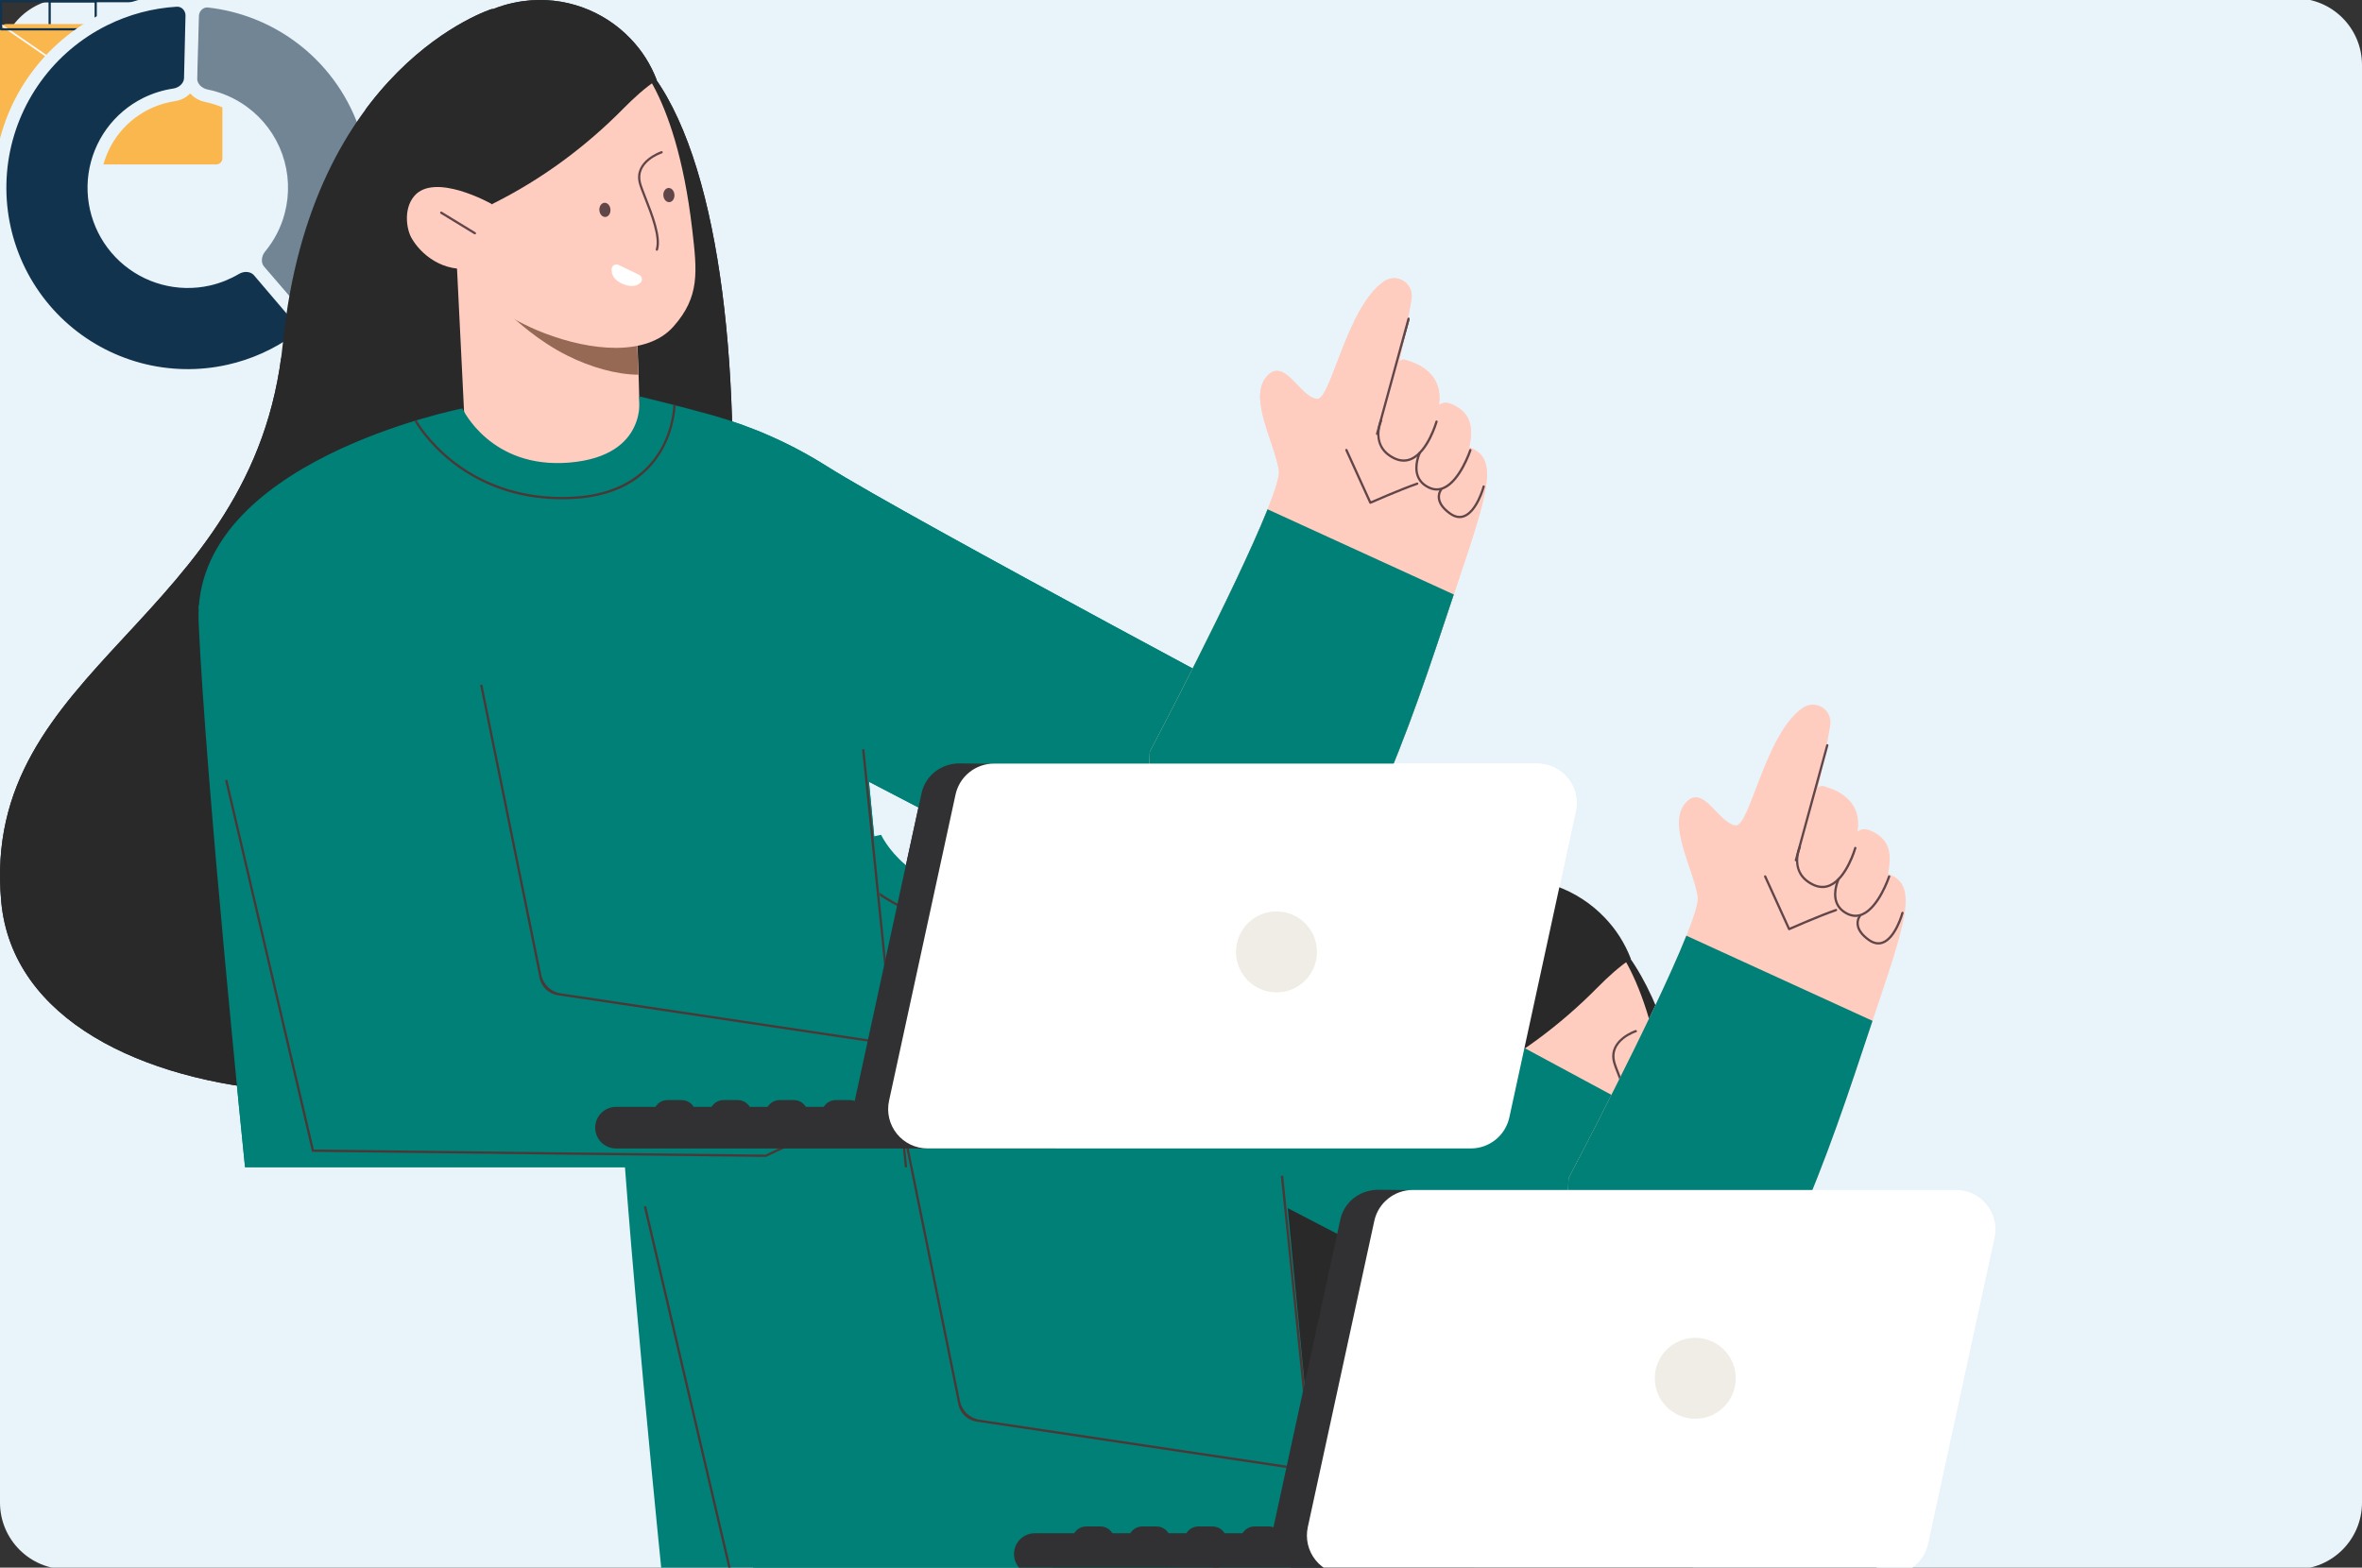 <svg xmlns="http://www.w3.org/2000/svg" xmlns:xlink="http://www.w3.org/1999/xlink" preserveAspectRatio="xMidYMid meet" width="708" height="470" viewBox="0 0 708 470" style="width:100%;height:100%"><rect x="0" y="0" width="708" height="470" fill="#333333" stroke="none"/><defs><animate repeatCount="indefinite" dur="4.8s" begin="0s" xlink:href="#_R_G_L_7_G" fill="freeze" attributeName="opacity" from="0" to="1" keyTimes="0;0.125;1" values="0;1;1" keySplines="0.167 0.167 0.833 0.833;0 0 0 0" calcMode="spline"/><animateMotion repeatCount="indefinite" dur="4.8s" begin="0s" xlink:href="#_R_G_L_7_G" fill="freeze" keyTimes="0;0.125;0.967;1" path="M363 360 C363,360 363,300 363,300 C363,300 363,300 363,300 C363,300 363,300 363,300 " keyPoints="0;1;1;1" keySplines="0.167 0.167 0.833 0.833;0.167 0.167 0.833 0.833;0 0 0 0" calcMode="spline"/><animateTransform repeatCount="indefinite" dur="4.8s" begin="0s" xlink:href="#_R_G_L_7_G" fill="freeze" attributeName="transform" from="-236.5 -171.5" to="-236.5 -171.5" type="translate" additive="sum" keyTimes="0;1" values="-236.5 -171.5;-236.5 -171.5" keySplines="0 0 1 1" calcMode="spline"/><animate repeatCount="indefinite" dur="4.8s" begin="0s" xlink:href="#_R_G_L_7_G_M" fill="freeze" attributeName="opacity" from="1" to="0" keyTimes="0;0.133;0.133;1" values="1;1;0;0" keySplines="0 0 0 0;0 0 0 0;0 0 0 0" calcMode="spline"/><animate repeatCount="indefinite" dur="4.8s" begin="0s" xlink:href="#_R_G_L_6_G" fill="freeze" attributeName="opacity" from="0" to="0" keyTimes="0;0.342;0.467;0.842;0.967;1" values="0;0;1;1;0;0" keySplines="0.167 0.167 0.833 0.833;0.167 0.167 0.833 0.833;0.167 0.167 0.833 0.833;0.167 0.167 0.833 0.833;0 0 0 0" calcMode="spline"/><animateMotion repeatCount="indefinite" dur="4.8s" begin="0s" xlink:href="#_R_G_L_6_G" fill="freeze" keyTimes="0;0.342;0.467;0.842;0.967;1" path="M618 143 C618,143 618,143 618,143 C618,143 617,112 617,112 C617,112 617,112 617,112 C617,112 617,212 617,212 C617,212 617,212 617,212 " keyPoints="0;0;0.24;0.24;1;1" keySplines="0.167 0.167 0.833 0.833;0.167 0.167 0.833 0.833;0.167 0.167 0.833 0.833;0.167 0.167 0.833 0.833;0 0 0 0" calcMode="spline"/><animateTransform repeatCount="indefinite" dur="4.8s" begin="0s" xlink:href="#_R_G_L_6_G" fill="freeze" attributeName="transform" from="-22 -9.5" to="-22 -9.5" type="translate" additive="sum" keyTimes="0;1" values="-22 -9.5;-22 -9.5" keySplines="0 0 1 1" calcMode="spline"/><animate repeatCount="indefinite" dur="4.8s" begin="0s" xlink:href="#_R_G_L_6_G_M" fill="freeze" attributeName="opacity" from="0" to="1" keyTimes="0;0.342;0.342;1" values="0;0;1;1" keySplines="0 0 0 0;0 0 0 0;0 0 0 0" calcMode="spline"/><animate repeatCount="indefinite" dur="4.8s" begin="0s" xlink:href="#_R_G_L_5_G" fill="freeze" attributeName="opacity" from="0" to="0" keyTimes="0;0.242;0.367;0.842;0.967;1" values="0;0;1;1;0;0" keySplines="0.167 0.167 0.833 0.833;0.167 0.167 0.833 0.833;0.167 0.167 0.833 0.833;0.167 0.167 0.833 0.833;0 0 0 0" calcMode="spline"/><animateMotion repeatCount="indefinite" dur="4.8s" begin="0s" xlink:href="#_R_G_L_5_G" fill="freeze" keyTimes="0;0.242;0.367;0.842;0.967;1" path="M120 270 C120,270 120,270 120,270 C120,270 120,210 120,210 C120,210 120,210 120,210 C120,210 120,310 120,310 C120,310 120,310 120,310 " keyPoints="0;0;0.38;0.38;1;1" keySplines="0.167 0.167 0.833 0.833;0.167 0.167 0.833 0.833;0.167 0.167 0.833 0.833;0.167 0.167 0.833 0.833;0 0 0 0" calcMode="spline"/><animateTransform repeatCount="indefinite" dur="4.8s" begin="0s" xlink:href="#_R_G_L_5_G" fill="freeze" attributeName="transform" from="-37.5 -25" to="-37.5 -25" type="translate" additive="sum" keyTimes="0;1" values="-37.5 -25;-37.5 -25" keySplines="0 0 1 1" calcMode="spline"/><animate repeatCount="indefinite" dur="4.8s" begin="0s" xlink:href="#_R_G_L_5_G_M" fill="freeze" attributeName="opacity" from="0" to="1" keyTimes="0;0.242;0.242;1" values="0;0;1;1" keySplines="0 0 0 0;0 0 0 0;0 0 0 0" calcMode="spline"/><animate repeatCount="indefinite" dur="4.8s" begin="0s" xlink:href="#_R_G_L_4_G" fill="freeze" attributeName="opacity" from="0" to="0" keyTimes="0;0.242;0.367;0.842;0.967;1" values="0;0;1;1;0;0" keySplines="0.167 0.167 0.833 0.833;0.167 0.167 0.833 0.833;0.167 0.167 0.833 0.833;0.167 0.167 0.833 0.833;0 0 0 0" calcMode="spline"/><animateMotion repeatCount="indefinite" dur="4.8s" begin="0s" xlink:href="#_R_G_L_4_G" fill="freeze" keyTimes="0;0.242;0.367;0.842;0.967;1" path="M462 161 C462,161 462,161 462,161 C462,161 461,131 461,131 C461,131 461,131 461,131 C461,131 461,231 461,231 C461,231 461,231 461,231 " keyPoints="0;0;0.23;0.23;1;1" keySplines="0.167 0.167 0.833 0.833;0.167 0.167 0.833 0.833;0.167 0.167 0.833 0.833;0.167 0.167 0.833 0.833;0 0 0 0" calcMode="spline"/><animateTransform repeatCount="indefinite" dur="4.8s" begin="0s" xlink:href="#_R_G_L_4_G" fill="freeze" attributeName="transform" from="-20 -8.5" to="-20 -8.5" type="translate" additive="sum" keyTimes="0;1" values="-20 -8.5;-20 -8.5" keySplines="0 0 1 1" calcMode="spline"/><animate repeatCount="indefinite" dur="4.8s" begin="0s" xlink:href="#_R_G_L_4_G_M" fill="freeze" attributeName="opacity" from="0" to="1" keyTimes="0;0.242;0.242;1" values="0;0;1;1" keySplines="0 0 0 0;0 0 0 0;0 0 0 0" calcMode="spline"/><animate repeatCount="indefinite" dur="4.8s" begin="0s" xlink:href="#_R_G_L_3_G" fill="freeze" attributeName="opacity" from="0" to="0" keyTimes="0;0.125;0.842;0.967;1" values="0;1;1;0;0" keySplines="0.167 0.167 0.833 0.833;0.167 0.167 0.833 0.833;0.167 0.167 0.833 0.833;0 0 0 0" calcMode="spline"/><animateMotion repeatCount="indefinite" dur="4.8s" begin="0s" xlink:href="#_R_G_L_3_G" fill="freeze" keyTimes="0;0.125;0.842;0.967;1" path="M544 203 C544,203 544,143 544,143 C544,143 544,143 544,143 C544,143 544,243 544,243 C544,243 544,243 544,243 " keyPoints="0;0.38;0.38;1;1" keySplines="0.167 0.167 0.833 0.833;0.167 0.167 0.833 0.833;0.167 0.167 0.833 0.833;0 0 0 0" calcMode="spline"/><animateTransform repeatCount="indefinite" dur="4.8s" begin="0s" xlink:href="#_R_G_L_3_G" fill="freeze" attributeName="transform" from="30" to="0" type="rotate" additive="sum" keyTimes="0;0.15;0.275;1" values="30;30;0;0" keySplines="0.167 0.167 0.833 0.833;0.167 0.167 0.833 0.833;0 0 0 0" calcMode="spline"/><animateTransform repeatCount="indefinite" dur="4.8s" begin="0s" xlink:href="#_R_G_L_3_G" fill="freeze" attributeName="transform" from="0 0" to="1 1" type="scale" additive="sum" keyTimes="0;0.15;0.25;1" values="0 0;0 0;1 1;1 1" keySplines="0.167 0.167 0.833 0.833;0.167 0.167 0.833 0.833;0 0 0 0" calcMode="spline"/><animateTransform repeatCount="indefinite" dur="4.8s" begin="0s" xlink:href="#_R_G_L_3_G" fill="freeze" attributeName="transform" from="-56.5 -56.5" to="-56.5 -56.5" type="translate" additive="sum" keyTimes="0;1" values="-56.5 -56.5;-56.5 -56.5" keySplines="0 0 1 1" calcMode="spline"/><animateTransform repeatCount="indefinite" dur="4.8s" begin="0s" xlink:href="#_R_G_L_2_G" fill="freeze" attributeName="transform" from="0" to="0" type="rotate" additive="sum" keyTimes="0;0.125;0.304;0.483;0.662;0.842;1" values="0;0;-3;3;-3;0;0" keySplines="0.167 0.167 0.833 0.833;0.167 0.167 0.833 0.833;0.167 0.167 0.833 0.833;0.167 0.167 0.833 0.833;0.167 0.167 0.833 0.833;0 0 0 0" calcMode="spline"/><animateTransform repeatCount="indefinite" dur="4.8s" begin="0s" xlink:href="#_R_G_L_2_G" fill="freeze" attributeName="transform" from="-167 -136" to="-167 -136" type="translate" additive="sum" keyTimes="0;1" values="-167 -136;-167 -136" keySplines="0 0 1 1" calcMode="spline"/><animate repeatCount="indefinite" dur="4.8s" begin="0s" xlink:href="#_R_G_L_2_G_M" fill="freeze" attributeName="opacity" from="0" to="0" keyTimes="0;0.125;0.125;0.842;0.842;1" values="0;0;1;1;0;0" keySplines="0 0 0 0;0 0 0 0;0 0 0 0;0 0 0 0;0 0 0 0" calcMode="spline"/><animate repeatCount="indefinite" dur="4.8s" begin="0s" xlink:href="#_R_G_L_1_G_M" fill="freeze" attributeName="opacity" from="0" to="0" keyTimes="0;0.125;0.125;0.842;0.842;1" values="0;0;1;1;0;0" keySplines="0 0 0 0;0 0 0 0;0 0 0 0;0 0 0 0;0 0 0 0" calcMode="spline"/><animate repeatCount="indefinite" dur="4.8s" begin="0s" xlink:href="#_R_G_L_0_G" fill="freeze" attributeName="opacity" from="1" to="0" keyTimes="0;0.842;0.967;1" values="1;1;0;0" keySplines="0.167 0.167 0.833 0.833;0.167 0.167 0.833 0.833;0 0 0 0" calcMode="spline"/><animateMotion repeatCount="indefinite" dur="4.8s" begin="0s" xlink:href="#_R_G_L_0_G" fill="freeze" keyTimes="0;0.842;0.967;1" path="M363 300 C363,300 363,300 363,300 C363,300 363,400 363,400 C363,400 363,400 363,400 " keyPoints="0;0;1;1" keySplines="0.167 0.167 0.833 0.833;0.167 0.167 0.833 0.833;0 0 0 0" calcMode="spline"/><animateTransform repeatCount="indefinite" dur="4.8s" begin="0s" xlink:href="#_R_G_L_0_G" fill="freeze" attributeName="transform" from="-236.5 -171.5" to="-236.5 -171.5" type="translate" additive="sum" keyTimes="0;1" values="-236.5 -171.5;-236.5 -171.5" keySplines="0 0 1 1" calcMode="spline"/><animate repeatCount="indefinite" dur="4.8s" begin="0s" xlink:href="#_R_G_L_0_G_M" fill="freeze" attributeName="opacity" from="0" to="0" keyTimes="0;0.842;0.842;0.975;0.975;1" values="0;0;1;1;0;0" keySplines="0 0 0 0;0 0 0 0;0 0 0 0;0 0 0 0;0 0 0 0" calcMode="spline"/><animate attributeType="XML" attributeName="opacity" dur="5s" from="0" to="1" xlink:href="#time_group"/></defs><g id="_R_G"><g id="_R_G_L_8_G" transform=" translate(354, 235) translate(-354, -235.5)"><path id="_R_G_L_8_G_D_0_P_0" fill="#e9f3fa" fill-opacity="1" fill-rule="nonzero" d=" M0 20 C0,8.95 8.95,0 20,0 C20,0 688,0 688,0 C699.05,0 708,8.95 708,20 C708,20 708,451 708,451 C708,462.05 699.05,471 688,471 C688,471 20,471 20,471 C8.95,471 0,462.05 0,451 C0,451 0,20 0,20z "/></g><g id="_R_G_L_7_G_M"><g id="_R_G_L_7_G"><path id="_R_G_L_7_G_D_0_P_0" fill="#292929" fill-opacity="1" fill-rule="nonzero" d=" M147.43 2.7 C147.43,2.7 93.1,19.66 84.78,102.99 C76.46,186.32 -6.14,199.31 0.37,270.31 C6.88,341.3 157.12,343.23 190.77,293.3 C224.43,243.37 235.68,46.1 185.67,12.63 C185.67,12.63 147.44,2.7 147.44,2.7 C147.44,2.7 147.43,2.7 147.43,2.7z "/><path id="_R_G_L_7_G_D_1_P_0" fill="#ffcdbf" fill-opacity="1" fill-rule="nonzero" d=" M190.97 100.82 C190.97,100.82 191.02,101.97 191.02,101.97 C191.02,101.97 191.33,109.93 191.33,109.93 C191.33,109.93 191.41,112.16 191.41,112.16 C191.41,112.16 192.32,144.82 192.32,144.82 C192.32,144.82 163.66,148.17 163.66,148.17 C163.66,148.17 140.12,144.05 140.12,144.05 C140.12,144.05 136.62,73.04 136.62,73.04 C136.62,73.04 145.54,77.59 145.54,77.59 C145.54,77.59 170.11,90.12 170.11,90.12 C170.11,90.12 185.17,97.87 185.17,97.87 C185.17,97.87 190.97,100.82 190.97,100.82z "/><path id="_R_G_L_7_G_D_2_P_0" fill="#ffc9b3" fill-opacity="1" fill-rule="nonzero" d=" M143.54 140.84 C143.54,140.84 143.53,141 143.53,141 C143.53,141 143.21,140.68 143.21,140.68 C143.32,140.73 143.43,140.78 143.54,140.84 C143.54,140.84 143.54,140.84 143.54,140.84z "/><path id="_R_G_L_7_G_D_3_P_0" fill="#966954" fill-opacity="1" fill-rule="nonzero" d=" M190.96 102.15 C190.96,102.15 191.28,110.11 191.28,110.11 C191.28,110.11 191.36,112.34 191.36,112.34 C184.71,112.33 176.82,109.99 170.21,106.69 C161.03,102.11 154.93,96.12 152.4,94.09 C150.18,92.3 149.39,87.18 149.34,80.92 C149.34,80.92 173.12,93.06 173.12,93.06 C173.12,93.06 187.7,100.58 187.7,100.58 C187.7,100.58 190.96,102.15 190.96,102.15 C190.96,102.15 190.96,102.15 190.96,102.15z "/><path id="_R_G_L_7_G_D_4_P_0" fill="#ffcdbf" fill-opacity="1" fill-rule="nonzero" d=" M188.06 15.5 C188.06,15.5 202.41,25.19 207.49,68.8 C208.96,81.45 209.82,88.93 201.86,97.91 C193.82,106.97 177.02,105.22 163.13,99.87 C151.98,95.57 144.26,89.3 141.1,87.23 C132.12,81.35 136.65,33.03 136.65,33.03 C136.65,33.03 188.06,15.5 188.06,15.5 C188.06,15.5 188.06,15.5 188.06,15.5z "/><path id="_R_G_L_7_G_D_5_P_0" fill="#604549" fill-opacity="1" fill-rule="nonzero" d=" M181.17 60.8 C180.25,60.87 179.57,61.87 179.66,63.04 C179.74,64.22 180.56,65.11 181.48,65.05 C182.39,64.98 183.07,63.98 182.98,62.8 C182.9,61.63 182.09,60.73 181.17,60.8z "/><path id="_R_G_L_7_G_D_6_P_0" fill="#604549" fill-opacity="1" fill-rule="nonzero" d=" M200.35 56.36 C199.43,56.43 198.75,57.43 198.84,58.61 C198.92,59.78 199.74,60.68 200.66,60.61 C201.57,60.54 202.25,59.54 202.16,58.37 C202.08,57.19 201.27,56.29 200.35,56.36z "/><path id="_R_G_L_7_G_D_7_P_0" fill="#ffffff" fill-opacity="1" fill-rule="nonzero" d=" M185.42 79.43 C186.73,80.07 188.83,81.08 191.57,82.4 C192.49,82.84 192.71,84.08 191.97,84.78 C191.08,85.6 189.55,86.23 186.99,85.26 C183.85,84.06 183.25,82.1 183.33,80.63 C183.38,79.6 184.49,78.98 185.42,79.43 C185.42,79.43 185.42,79.43 185.42,79.43z "/><path id="_R_G_L_7_G_D_8_P_0" fill="#604549" fill-opacity="1" fill-rule="nonzero" d=" M149.98 34.91 C149.98,34.91 165.56,62.15 137.75,61.72 C137.75,61.72 124.95,61.68 124.95,61.68 C124.95,61.68 124.4,38.46 124.4,38.46 C124.4,38.46 149.98,34.91 149.98,34.91z "/><path id="_R_G_L_7_G_D_9_P_0" fill="#292929" fill-opacity="1" fill-rule="nonzero" d=" M196.84 23.99 C193.52,26.19 190.08,29.27 186.91,32.49 C175.63,43.94 162.64,53.57 148.28,60.8 C147.63,61.12 147.26,61.31 147.25,61.31 C116.19,69.73 122.19,45.06 122.19,45.06 C122.19,45.06 121.85,41.55 121.85,41.55 C120.19,23.64 134.1,6.81 150.76,1.67 C152.74,1.06 154.8,0.62 156.91,0.33 C169.12,-1.3 180.94,3.15 189,11.61 C192.36,15.09 195.04,19.26 196.84,23.98 C196.84,23.98 196.84,23.99 196.84,23.99z "/><path id="_R_G_L_7_G_D_10_P_0" fill="#ffcdbf" fill-opacity="1" fill-rule="nonzero" d=" M147.27 61.1 C147.27,61.1 130.16,51.46 124.09,58.87 C120.9,62.75 121.88,68.75 123.32,71.3 C126.01,76.07 132.66,82 142.22,80.37 C152.76,78.57 147.27,61.1 147.27,61.1 C147.27,61.1 147.27,61.1 147.27,61.1z "/><path id="_R_G_L_7_G_D_11_P_0" fill="#604549" fill-opacity="1" fill-rule="nonzero" d=" M196.9 75.18 C196.87,75.18 196.83,75.17 196.8,75.16 C196.62,75.11 196.52,74.91 196.57,74.74 C197.69,71.06 195.04,64.33 193.1,59.42 C192.34,57.5 191.69,55.85 191.45,54.81 C189.87,48.11 198.13,45.35 198.21,45.33 C198.39,45.27 198.58,45.37 198.64,45.55 C198.7,45.73 198.6,45.92 198.42,45.98 C198.4,45.99 196.43,46.63 194.68,48.04 C192.38,49.89 191.51,52.12 192.11,54.66 C192.34,55.64 192.99,57.28 193.73,59.17 C195.71,64.17 198.41,71.03 197.23,74.93 C197.18,75.08 197.05,75.18 196.9,75.18 C196.9,75.18 196.9,75.18 196.9,75.18z "/><path id="_R_G_L_7_G_D_12_P_0" fill="#008077" fill-opacity="1" fill-rule="nonzero" d=" M247.82 139.77 C237.16,133.02 225.57,127.88 213.42,124.46 C203.44,121.67 191.58,118.82 191.58,118.82 C191.58,118.82 194.58,136.62 170.78,138.68 C147,140.73 138.59,122.46 138.59,122.46 C138.59,122.46 57.42,138.31 59.54,186.56 C61.67,234.82 73.45,349.94 73.45,349.94 C73.45,349.94 271.58,349.94 271.58,349.94 C271.58,349.94 260.47,234.38 260.47,234.38 C260.47,234.38 364.24,288.4 364.24,288.4 C364.24,288.4 400.78,223.59 400.78,223.59 C400.78,223.59 272.36,155.27 247.82,139.77 C247.82,139.77 247.82,139.77 247.82,139.77z "/><path id="_R_G_L_7_G_D_13_P_0" fill="#008077" fill-opacity="1" fill-rule="nonzero" d=" M138.22 149.05 C138.22,149.05 165.52,252.3 165.52,252.3 C165.52,252.3 78.97,278.69 78.97,278.69 C78.97,278.69 59.48,181.67 59.48,181.67 C59.48,181.67 138.22,149.05 138.22,149.05 C138.22,149.05 138.22,149.05 138.22,149.05z "/><path id="_R_G_L_7_G_D_14_P_0" fill="#ffcdbf" fill-opacity="1" fill-rule="nonzero" d=" M435.75 178.23 C434.88,180.83 433.96,183.57 433,186.47 C419.49,227.24 402.93,273.46 377.97,285.5 C339.41,304.11 344.65,225.37 344.65,225.37 C344.65,225.37 370.49,176.35 379.96,152.7 C382.28,146.92 383.61,142.65 383.35,141 C382.01,132.6 374.25,119.49 379.56,113.05 C384.86,106.61 389.44,118.88 394.7,119.63 C398.96,120.22 403.56,91.99 414.94,84.31 C416.69,83.14 418.96,83.12 420.73,84.26 C422.5,85.41 423.42,87.49 423.09,89.57 C422.24,94.57 420.95,101.67 419.41,108.3 C420.09,107.81 420.76,107.64 421.36,107.93 C422.18,108.32 433,110.5 431.28,121.53 C432.17,120.73 433.44,120.44 435.28,121.25 C440.69,123.64 441.74,127.82 440.39,134.14 C440.41,134.15 440.43,134.16 440.46,134.17 C449.73,137.49 445.8,148.27 435.75,178.23z "/><path id="_R_G_L_7_G_D_15_P_0" fill="#604549" fill-opacity="1" fill-rule="nonzero" d=" M410.76 151.06 C410.63,151.06 410.5,150.98 410.45,150.86 C410.45,150.86 403.26,135.07 403.26,135.07 C403.19,134.9 403.26,134.7 403.43,134.62 C403.61,134.54 403.81,134.62 403.89,134.79 C403.89,134.79 410.93,150.27 410.93,150.27 C412.52,149.57 419.9,146.36 424.7,144.69 C424.88,144.62 425.07,144.72 425.13,144.9 C425.19,145.07 425.1,145.27 424.92,145.33 C419.57,147.2 410.98,150.99 410.9,151.03 C410.85,151.05 410.81,151.06 410.76,151.06 C410.76,151.06 410.76,151.06 410.76,151.06z "/><path id="_R_G_L_7_G_D_16_P_0" fill="#604549" fill-opacity="1" fill-rule="nonzero" d=" M420.75 138.43 C419.74,138.43 418.71,138.17 417.66,137.65 C410.15,133.91 413.62,126.05 413.65,125.97 C413.73,125.8 413.93,125.72 414.11,125.8 C414.28,125.88 414.35,126.08 414.28,126.25 C414.27,126.27 413.44,128.13 413.49,130.38 C413.56,133.36 415.07,135.6 417.97,137.04 C419.68,137.89 421.33,137.97 422.89,137.29 C427.71,135.15 430.24,126.4 430.27,126.31 C430.32,126.13 430.51,126.02 430.69,126.07 C430.87,126.12 430.97,126.31 430.92,126.49 C430.82,126.87 428.29,135.65 423.17,137.91 C422.38,138.26 421.57,138.43 420.75,138.43 C420.75,138.43 420.75,138.43 420.75,138.43z "/><path id="_R_G_L_7_G_D_17_P_0" fill="#604549" fill-opacity="1" fill-rule="nonzero" d=" M430.66 147.08 C429.85,147.08 429.04,146.89 428.23,146.51 C426.42,145.67 425.21,144.4 424.62,142.75 C423.44,139.43 425.2,135.75 425.28,135.6 C425.36,135.43 425.57,135.36 425.74,135.44 C425.91,135.52 425.98,135.73 425.89,135.9 C425.88,135.93 424.18,139.48 425.26,142.52 C425.79,144 426.88,145.13 428.52,145.89 C429.88,146.53 431.25,146.56 432.58,145.98 C437.35,143.93 440.38,134.94 440.41,134.85 C440.47,134.67 440.67,134.57 440.85,134.63 C441.03,134.69 441.12,134.88 441.06,135.06 C440.94,135.44 437.91,144.44 432.86,146.61 C432.13,146.92 431.4,147.08 430.66,147.08 C430.66,147.08 430.66,147.08 430.66,147.08z "/><path id="_R_G_L_7_G_D_18_P_0" fill="#604549" fill-opacity="1" fill-rule="nonzero" d=" M437.51 155.35 C436.48,155.35 435.44,154.96 434.38,154.19 C432.33,152.7 431.18,151.12 430.97,149.47 C430.76,147.75 431.67,146.62 431.71,146.57 C431.84,146.43 432.05,146.41 432.2,146.53 C432.34,146.65 432.36,146.87 432.24,147.01 C432.23,147.02 431.47,147.97 431.66,149.4 C431.84,150.84 432.89,152.27 434.78,153.64 C436.13,154.62 437.43,154.9 438.65,154.47 C442.37,153.16 444.39,145.86 444.4,145.78 C444.45,145.6 444.64,145.49 444.82,145.54 C445.01,145.59 445.11,145.78 445.06,145.96 C444.98,146.28 442.93,153.69 438.87,155.11 C438.42,155.27 437.97,155.35 437.51,155.35 C437.51,155.35 437.51,155.35 437.51,155.35z "/><path id="_R_G_L_7_G_D_19_P_0" fill="#604549" fill-opacity="1" fill-rule="nonzero" d=" M412.78 130.41 C412.75,130.41 412.72,130.4 412.69,130.4 C412.51,130.35 412.4,130.16 412.45,129.98 C412.45,129.98 421.87,95.52 421.87,95.52 C421.92,95.33 422.11,95.23 422.29,95.28 C422.47,95.33 422.58,95.52 422.53,95.7 C422.53,95.7 413.11,130.16 413.11,130.16 C413.07,130.31 412.93,130.41 412.78,130.41z "/><path id="_R_G_L_7_G_D_20_P_0" fill="#4b3735" fill-opacity="1" fill-rule="nonzero" d=" M259.09 224.62 C259.09,224.62 258.41,224.69 258.41,224.69 C258.41,224.69 271.23,350 271.23,350 C271.23,350 271.91,349.93 271.91,349.93 C271.91,349.93 259.09,224.62 259.09,224.62z "/><path id="_R_G_L_7_G_D_21_P_0" fill="#604549" fill-opacity="1" fill-rule="nonzero" d=" M142.34 70.27 C142.28,70.27 142.22,70.26 142.17,70.22 C142.17,70.22 132.08,64.07 132.08,64.07 C131.92,63.97 131.87,63.76 131.97,63.6 C132.07,63.44 132.28,63.39 132.44,63.48 C132.44,63.48 142.52,69.64 142.52,69.64 C142.68,69.74 142.73,69.95 142.64,70.11 C142.57,70.21 142.46,70.27 142.34,70.27z "/><path id="_R_G_L_7_G_D_22_P_0" fill="#008077" fill-opacity="1" fill-rule="nonzero" d=" M435.76 178.23 C434.88,180.83 433.96,183.57 433.01,186.47 C419.5,227.24 402.94,273.46 377.97,285.5 C339.42,304.11 344.66,225.37 344.66,225.37 C344.66,225.37 370.5,176.35 379.96,152.7 C379.96,152.7 435.76,178.23 435.76,178.23z "/><path id="_R_G_L_7_G_D_23_P_0" fill="#008077" fill-opacity="1" fill-rule="nonzero" d=" M292.44 316.78 C292.44,316.78 249.48,341.2 249.48,341.2 C249.48,341.2 101.58,346.51 101.58,346.51 C101.58,346.51 82.54,283.82 82.54,283.82 C82.54,283.82 79.69,274.47 79.69,274.47 C79.69,274.47 78.58,270.8 78.58,270.8 C78.58,270.8 150.55,249.94 150.55,249.94 C150.55,249.94 150.6,250.12 150.6,250.12 C150.6,250.12 156.85,270.83 156.85,270.83 C156.85,270.83 165.08,298.15 165.08,298.15 C165.08,298.15 292.44,316.78 292.44,316.78z "/><path id="_R_G_L_7_G_D_24_P_0" fill="#4b3735" fill-opacity="1" fill-rule="nonzero" d=" M229.6 346.87 C229.6,346.87 229.52,346.87 229.52,346.87 C229.52,346.87 93.52,345.33 93.52,345.33 C93.52,345.33 67.48,233.95 67.48,233.95 C67.48,233.95 68.14,233.79 68.14,233.79 C68.14,233.79 94.07,344.65 94.07,344.65 C94.07,344.65 229.45,346.18 229.45,346.18 C229.45,346.18 291.27,316.95 291.27,316.95 C291.27,316.95 167.23,298.39 167.23,298.39 C164.48,297.98 162.28,295.89 161.72,293.16 C161.72,293.16 143.92,205.38 143.92,205.38 C143.92,205.38 144.58,205.25 144.58,205.25 C144.58,205.25 162.25,292.3 162.25,292.3 C162.83,295.18 165.15,297.39 168.06,297.82 C168.06,297.82 293.6,316.61 293.6,316.61 C293.6,316.61 229.61,346.87 229.61,346.87 C229.61,346.87 229.6,346.87 229.6,346.87z "/><path id="_R_G_L_7_G_D_25_P_0" fill="#4b3735" fill-opacity="1" fill-rule="nonzero" d=" M168.43 149.69 C161.99,149.69 155.88,148.7 150.2,146.73 C144.84,144.88 139.86,142.16 135.4,138.64 C127.8,132.65 124.28,126.34 124.25,126.28 C124.25,126.28 124.85,125.95 124.85,125.95 C124.88,126.01 128.34,132.22 135.84,138.12 C142.76,143.56 154.63,149.85 171.9,148.91 C187.25,148.07 194.57,140.63 198.01,134.54 C201.73,127.93 201.83,121.45 201.83,121.38 C201.83,121.38 202.52,121.39 202.52,121.39 C202.52,121.46 202.41,128.11 198.6,134.87 C196.36,138.85 193.3,142.08 189.49,144.5 C184.75,147.5 178.84,149.22 171.94,149.59 C170.76,149.66 169.59,149.69 168.43,149.69 C168.43,149.69 168.43,149.69 168.43,149.69z "/><path id="_R_G_L_7_G_D_26_P_0" fill="#808080" fill-opacity="1" fill-rule="nonzero" d=" M279.96 333.95 C279.96,332.85 280.4,331.8 281.17,331.03 C281.95,330.25 283.01,329.82 284.1,329.82 C284.1,329.82 288.41,329.82 288.41,329.82 C289.51,329.82 290.56,330.25 291.34,331.03 C292.11,331.8 292.56,332.85 292.56,333.95 C292.56,333.95 292.56,335.83 292.56,335.83 C292.56,336.92 292.11,337.99 291.34,338.76 C290.56,339.53 289.51,339.97 288.41,339.97 C288.41,339.97 284.1,339.97 284.1,339.97 C283.01,339.97 281.95,339.53 281.17,338.76 C280.4,337.99 279.96,336.92 279.96,335.83 C279.96,335.83 279.96,333.95 279.96,333.95z "/><path id="_R_G_L_7_G_D_27_P_0" fill="#808080" fill-opacity="1" fill-rule="nonzero" d=" M263.16 333.95 C263.16,332.85 263.6,331.8 264.37,331.03 C265.15,330.25 266.21,329.82 267.3,329.82 C267.3,329.82 271.61,329.82 271.61,329.82 C272.71,329.82 273.76,330.25 274.54,331.03 C275.31,331.8 275.75,332.85 275.75,333.95 C275.75,333.95 275.75,335.83 275.75,335.83 C275.75,336.92 275.31,337.99 274.54,338.76 C273.76,339.53 272.71,339.97 271.61,339.97 C271.61,339.97 267.3,339.97 267.3,339.97 C266.21,339.97 265.15,339.53 264.37,338.76 C263.6,337.99 263.16,336.92 263.16,335.83 C263.16,335.83 263.16,333.95 263.16,333.95z "/><path id="_R_G_L_7_G_D_28_P_0" fill="#313133" fill-opacity="1" fill-rule="nonzero" d=" M246.35 333.95 C246.35,332.85 246.78,331.8 247.55,331.03 C248.33,330.25 249.39,329.82 250.48,329.82 C250.48,329.82 254.79,329.82 254.79,329.82 C255.9,329.82 256.94,330.25 257.72,331.03 C258.5,331.8 258.94,332.85 258.94,333.95 C258.94,333.95 258.94,335.83 258.94,335.83 C258.94,336.92 258.5,337.99 257.72,338.76 C256.94,339.53 255.89,339.97 254.79,339.97 C254.79,339.97 250.48,339.97 250.48,339.97 C249.39,339.97 248.33,339.53 247.55,338.76 C246.78,337.99 246.35,336.92 246.35,335.83 C246.35,335.83 246.35,333.95 246.35,333.95z "/><path id="_R_G_L_7_G_D_29_P_0" fill="#313133" fill-opacity="1" fill-rule="nonzero" d=" M229.53 333.95 C229.53,332.85 229.96,331.8 230.74,331.03 C231.51,330.25 232.57,329.82 233.66,329.82 C233.66,329.82 237.97,329.82 237.97,329.82 C239.08,329.82 240.13,330.25 240.9,331.03 C241.68,331.8 242.12,332.85 242.12,333.95 C242.12,333.95 242.12,335.83 242.12,335.83 C242.12,336.92 241.68,337.99 240.9,338.76 C240.13,339.53 239.08,339.97 237.97,339.97 C237.97,339.97 233.66,339.97 233.66,339.97 C232.57,339.97 231.51,339.53 230.74,338.76 C229.96,337.99 229.53,336.92 229.53,335.83 C229.53,335.83 229.53,333.95 229.53,333.95z "/><path id="_R_G_L_7_G_D_30_P_0" fill="#313133" fill-opacity="1" fill-rule="nonzero" d=" M212.71 333.95 C212.71,332.85 213.15,331.8 213.92,331.03 C214.7,330.25 215.76,329.82 216.85,329.82 C216.85,329.82 221.16,329.82 221.16,329.82 C222.26,329.82 223.31,330.25 224.09,331.03 C224.86,331.8 225.3,332.85 225.3,333.95 C225.3,333.95 225.3,335.83 225.3,335.83 C225.3,336.92 224.86,337.99 224.09,338.76 C223.31,339.53 222.26,339.97 221.16,339.97 C221.16,339.97 216.85,339.97 216.85,339.97 C215.75,339.97 214.7,339.53 213.92,338.76 C213.15,337.99 212.71,336.92 212.71,335.83 C212.71,335.83 212.71,333.95 212.71,333.95z "/><path id="_R_G_L_7_G_D_31_P_0" fill="#313133" fill-opacity="1" fill-rule="nonzero" d=" M195.9 333.95 C195.9,332.85 196.34,331.8 197.11,331.03 C197.89,330.25 198.94,329.82 200.04,329.82 C200.04,329.82 204.35,329.82 204.35,329.82 C205.45,329.82 206.5,330.25 207.28,331.03 C208.05,331.8 208.49,332.85 208.49,333.95 C208.49,333.95 208.49,335.83 208.49,335.83 C208.49,336.92 208.05,337.99 207.28,338.76 C206.5,339.53 205.45,339.97 204.35,339.97 C204.35,339.97 200.04,339.97 200.04,339.97 C198.94,339.97 197.89,339.53 197.11,338.76 C196.34,337.99 195.9,336.92 195.9,335.83 C195.9,335.83 195.9,333.95 195.9,333.95z "/><path id="_R_G_L_7_G_D_32_P_0" fill="#313133" fill-opacity="1" fill-rule="nonzero" d=" M316.43 331.86 C316.43,331.86 184.65,331.86 184.65,331.86 C181.21,331.86 178.41,334.65 178.41,338.09 C178.41,341.54 181.21,344.33 184.65,344.33 C184.65,344.33 316.43,344.33 316.43,344.33 C316.43,344.33 316.43,331.86 316.43,331.86z "/><path id="_R_G_L_7_G_D_33_P_0" fill="#313133" fill-opacity="1" fill-rule="nonzero" d=" M462.12 242.92 C462.89,239.43 462.03,235.79 459.79,233.01 C457.55,230.23 428.32,234.18 424.75,234.18 C387.96,234.18 318.15,228.88 287.65,228.88 C282.11,228.88 277.38,232.48 276.21,237.9 C271.83,257.93 261.5,305.71 256.29,329.63 C255.53,333.11 256.39,336.76 258.63,339.53 C260.86,342.31 264.23,343.92 267.81,343.92 C267.81,343.92 430.68,343.92 430.68,343.92 C436.24,343.92 441.03,340.05 442.21,334.64 C446.57,314.6 456.92,266.82 462.12,242.92 C462.12,242.92 462.12,242.92 462.12,242.92z "/><path id="_R_G_L_7_G_D_34_P_0" fill="#ffffff" fill-opacity="1" fill-rule="nonzero" d=" M472.36 243.23 C473.1,239.74 472.24,236.11 470,233.33 C467.76,230.56 464.39,228.94 460.83,228.94 C460.83,228.94 297.94,228.94 297.94,228.94 C292.39,228.94 287.6,232.81 286.42,238.22 C282.06,258.34 271.7,306.04 266.49,330.02 C265.73,333.51 266.59,337.16 268.83,339.93 C271.07,342.7 274.45,344.32 278.01,344.32 C278.01,344.32 440.9,344.32 440.9,344.32 C446.44,344.32 451.23,340.44 452.42,335.03 C456.78,314.91 467.14,267.21 472.35,243.23 C472.35,243.23 472.36,243.23 472.36,243.23z "/><path id="_R_G_L_7_G_D_35_P_0" fill="#f0ede6" fill-opacity="1" fill-rule="nonzero" d=" M394.76 285.5 C394.82,278.8 389.43,273.32 382.73,273.26 C376.03,273.2 370.55,278.59 370.49,285.29 C370.44,291.99 375.82,297.47 382.52,297.53 C389.23,297.59 394.7,292.2 394.76,285.5z "/></g></g><g id="_R_G_L_6_G_M"><g id="_R_G_L_6_G"><path id="_R_G_L_6_G_D_0_P_0" fill="#12334e" fill-opacity="1" fill-rule="nonzero" d=" M43.24 9.07 C43.24,9.07 14.89,9.07 14.89,9.07 C14.7,9.07 14.55,8.92 14.55,8.73 C14.55,8.73 14.55,0.34 14.55,0.34 C14.55,0.15 14.7,0 14.89,0 C14.89,0 43.24,0 43.24,0 C43.42,0 43.57,0.15 43.57,0.34 C43.57,0.34 43.57,8.73 43.57,8.73 C43.57,8.92 43.42,9.07 43.24,9.07z  M15.22 8.4 C15.22,8.4 42.9,8.4 42.9,8.4 C42.9,8.4 42.9,0.67 42.9,0.67 C42.9,0.67 15.22,0.67 15.22,0.67 C15.22,0.67 15.22,8.4 15.22,8.4z "/><path id="_R_G_L_6_G_D_1_P_0" fill="#12334e" fill-opacity="1" fill-rule="nonzero" d=" M0.9 18.6 C0.8,18.6 0.69,18.54 0.62,18.45 C0.52,18.3 0.56,18.09 0.71,17.98 C0.71,17.98 12.53,9.8 12.53,9.8 C12.68,9.7 12.9,9.74 13,9.89 C13.11,10.04 13.07,10.25 12.92,10.36 C12.92,10.36 1.09,18.53 1.09,18.53 C1.03,18.57 0.97,18.59 0.9,18.59 C0.9,18.59 0.9,18.6 0.9,18.6z "/></g></g><g id="_R_G_L_5_G_M"><g id="_R_G_L_5_G"><path id="_R_G_L_5_G_D_0_P_0" fill="#fab74e" fill-opacity="1" fill-rule="nonzero" d=" M66.66 9.04 C66.66,8.56 66.46,8.11 66.12,7.76 C65.77,7.42 65.32,7.22 64.83,7.22 C64.83,7.22 1.83,7.22 1.83,7.22 C1.34,7.22 0.89,7.42 0.54,7.76 C0.2,8.11 0,8.56 0,9.04 C0,9.04 0,47.47 0,47.47 C0,47.95 0.2,48.42 0.54,48.76 C0.89,49.11 1.34,49.29 1.83,49.29 C1.83,49.29 64.83,49.29 64.83,49.29 C65.32,49.29 65.77,49.11 66.12,48.76 C66.46,48.42 66.66,47.95 66.66,47.47 C66.66,47.47 66.66,9.04 66.66,9.04z "/><path id="_R_G_L_5_G_D_1_P_0" fill="#fdfbfa" fill-opacity="1" fill-rule="nonzero" d=" M34.28 31.06 C34.23,31.06 34.18,31.05 34.14,31.02 C34.14,31.02 -0.15,7.43 -0.15,7.43 C-0.26,7.35 -0.29,7.19 -0.21,7.08 C-0.13,6.96 0.03,6.93 0.15,7.01 C0.15,7.01 34.28,30.49 34.28,30.49 C34.28,30.49 66.07,7.62 66.07,7.62 C66.18,7.54 66.34,7.56 66.42,7.68 C66.51,7.79 66.48,7.95 66.36,8.04 C66.36,8.04 34.43,31.02 34.43,31.02 C34.39,31.05 34.34,31.06 34.28,31.06 C34.28,31.06 34.28,31.06 34.28,31.06z "/><path id="_R_G_L_5_G_D_2_P_0" fill="#f84741" fill-opacity="1" fill-rule="nonzero" d=" M74.65 8.91 C74.72,4.12 70.89,0.19 66.1,0.12 C61.32,0.05 57.38,3.88 57.32,8.67 C57.25,13.46 61.08,17.39 65.86,17.46 C70.65,17.52 74.58,13.7 74.65,8.91z "/><path id="_R_G_L_5_G_D_3_P_0" fill="#ffffff" fill-opacity="1" fill-rule="nonzero" d=" M66.01 10.64 C65.66,10.64 65.37,10.36 65.37,10 C65.37,10 65.37,3.68 65.37,3.68 C65.37,3.33 65.66,3.04 66.01,3.04 C66.37,3.04 66.66,3.33 66.66,3.68 C66.66,3.68 66.66,10 66.66,10 C66.66,10.36 66.37,10.64 66.01,10.64z "/><path id="_R_G_L_5_G_D_4_P_0" fill="#ffffff" fill-opacity="1" fill-rule="nonzero" d=" M65.97 13.85 C66.47,13.85 66.87,13.45 66.87,12.95 C66.87,12.46 66.47,12.05 65.97,12.05 C65.48,12.05 65.07,12.46 65.07,12.95 C65.07,13.45 65.48,13.85 65.97,13.85z "/></g></g><g id="_R_G_L_4_G_M"><g id="_R_G_L_4_G"><path id="_R_G_L_4_G_D_0_P_0" fill="#12334e" fill-opacity="1" fill-rule="nonzero" d=" M28.69 9.12 C28.69,9.12 0.34,9.12 0.34,9.12 C0.15,9.12 0,8.97 0,8.79 C0,8.79 0,0.39 0,0.39 C0,0.2 0.15,0.05 0.34,0.05 C0.34,0.05 28.69,0.05 28.69,0.05 C28.87,0.05 29.02,0.2 29.02,0.39 C29.02,0.39 29.02,8.79 29.02,8.79 C29.02,8.97 28.87,9.12 28.69,9.12z  M0.67 8.45 C0.67,8.45 28.35,8.45 28.35,8.45 C28.35,8.45 28.35,0.73 28.35,0.73 C28.35,0.73 0.67,0.73 0.67,0.73 C0.67,0.73 0.67,8.45 0.67,8.45z "/><path id="_R_G_L_4_G_D_1_P_0" fill="#12334e" fill-opacity="1" fill-rule="nonzero" d=" M38.81 16.79 C38.74,16.79 38.67,16.77 38.61,16.73 C38.61,16.73 29.86,10.52 29.86,10.52 C29.71,10.41 29.67,10.2 29.78,10.05 C29.89,9.9 30.1,9.86 30.25,9.97 C30.25,9.97 39,16.18 39,16.18 C39.15,16.29 39.19,16.5 39.08,16.65 C39.02,16.75 38.91,16.79 38.81,16.79z "/></g></g><g id="_R_G_L_3_G"><path id="_R_G_L_3_G_D_0_P_0" fill="#718595" fill-opacity="1" fill-rule="nonzero" d=" M57.72 4.79 C57.79,2.16 59.99,0.06 62.6,0.36 C72.25,1.45 81.48,5.02 89.38,10.76 C98.57,17.43 105.52,26.74 109.33,37.44 C113.13,48.14 113.61,59.74 110.7,70.72 C108.19,80.16 103.29,88.75 96.49,95.69 C94.65,97.57 91.62,97.33 89.9,95.33 C89.9,95.33 77.76,81.23 77.76,81.23 C76.04,79.24 76.31,76.25 77.98,74.22 C80.56,71.1 82.45,67.45 83.49,63.5 C84.95,58.02 84.71,52.21 82.81,46.86 C80.9,41.51 77.43,36.86 72.83,33.52 C69.53,31.12 65.77,29.48 61.8,28.69 C59.22,28.17 57.13,26.02 57.2,23.39 C57.2,23.39 57.72,4.79 57.72,4.79z "/><path id="_R_G_L_3_G_D_1_P_0" stroke="#e9f3fa" stroke-linecap="round" stroke-linejoin="round" fill="none" stroke-width="3.815" stroke-opacity="1" d=" M57.72 4.79 C57.79,2.16 59.99,0.06 62.6,0.36 C72.25,1.45 81.49,5.02 89.38,10.76 C98.57,17.43 105.52,26.74 109.33,37.44 C113.13,48.14 113.61,59.74 110.7,70.72 C108.19,80.16 103.29,88.75 96.49,95.69 C94.65,97.57 91.62,97.33 89.9,95.33 C89.9,95.33 77.76,81.23 77.76,81.23 C76.04,79.24 76.31,76.25 77.98,74.22 C80.56,71.1 82.45,67.45 83.49,63.5 C84.95,58.02 84.71,52.21 82.81,46.86 C80.91,41.51 77.43,36.86 72.83,33.52 C69.53,31.12 65.77,29.48 61.8,28.69 C59.22,28.17 57.13,26.02 57.2,23.39 C57.2,23.39 57.72,4.79 57.72,4.79z "/><path id="_R_G_L_3_G_D_2_P_0" fill="#12334e" fill-opacity="1" fill-rule="nonzero" d=" M89.69 95.51 C91.4,97.52 91.17,100.55 89.03,102.08 C82.93,106.44 76.01,109.55 68.66,111.2 C59.76,113.21 50.51,113.02 41.7,110.65 C32.89,108.29 24.78,103.82 18.08,97.63 C11.38,91.43 6.29,83.71 3.24,75.11 C0.19,66.51 -0.72,57.3 0.58,48.27 C1.88,39.24 5.35,30.66 10.7,23.28 C16.05,15.89 23.12,9.91 31.29,5.86 C38.04,2.51 45.37,0.56 52.85,0.1 C55.48,-0.05 57.57,2.15 57.51,4.78 C57.51,4.78 57.07,23.39 57.07,23.39 C57.01,26.02 54.81,28.06 52.2,28.44 C49.29,28.87 46.45,29.76 43.79,31.07 C39.7,33.1 36.17,36.09 33.5,39.78 C30.82,43.48 29.08,47.77 28.43,52.28 C27.78,56.8 28.24,61.4 29.77,65.7 C31.29,70 33.84,73.86 37.19,76.96 C40.54,80.05 44.59,82.29 48.99,83.47 C53.4,84.65 58.03,84.75 62.48,83.75 C65.37,83.09 68.13,81.99 70.66,80.49 C72.93,79.14 75.92,79.34 77.63,81.35 C77.63,81.35 89.69,95.51 89.69,95.51z "/><path id="_R_G_L_3_G_D_3_P_0" stroke="#e9f3fa" stroke-linecap="round" stroke-linejoin="round" fill="none" stroke-width="3.815" stroke-opacity="1" d=" M89.69 95.51 C91.4,97.52 91.17,100.55 89.03,102.08 C82.93,106.44 76.01,109.55 68.66,111.2 C59.76,113.21 50.51,113.02 41.7,110.66 C32.89,108.29 24.78,103.82 18.08,97.63 C11.38,91.44 6.29,83.71 3.24,75.11 C0.19,66.51 -0.72,57.3 0.57,48.27 C1.87,39.24 5.35,30.66 10.7,23.28 C16.05,15.89 23.12,9.91 31.29,5.86 C38.04,2.51 45.37,0.56 52.85,0.11 C55.48,-0.05 57.57,2.15 57.51,4.78 C57.51,4.78 57.07,23.39 57.07,23.39 C57.01,26.02 54.81,28.06 52.2,28.44 C49.29,28.87 46.45,29.76 43.79,31.07 C39.7,33.1 36.17,36.09 33.49,39.78 C30.82,43.48 29.08,47.77 28.43,52.28 C27.78,56.8 28.24,61.4 29.77,65.7 C31.29,70 33.84,73.86 37.19,76.96 C40.54,80.05 44.59,82.29 48.99,83.47 C53.4,84.66 58.03,84.75 62.48,83.75 C65.37,83.09 68.13,81.99 70.66,80.49 C72.93,79.14 75.92,79.34 77.63,81.35 C77.63,81.35 89.69,95.51 89.69,95.51z "/></g><g id="_R_G_L_2_G_M"><g id="_R_G_L_2_G" transform=" translate(292, 263.5)"><path id="_R_G_L_2_G_D_0_P_0" fill="#292929" fill-opacity="1" fill-rule="nonzero" d=" M147.43 2.7 C147.43,2.7 93.1,19.66 84.78,102.99 C76.46,186.32 -6.15,199.31 0.36,270.31 C6.88,341.3 157.12,343.23 190.77,293.3 C224.43,243.37 235.68,46.1 185.67,12.63 C185.67,12.63 147.44,2.7 147.44,2.7 C147.44,2.7 147.43,2.7 147.43,2.7z "/><path id="_R_G_L_2_G_D_1_P_0" fill="#ffcdbf" fill-opacity="1" fill-rule="nonzero" d=" M190.98 100.82 C190.98,100.82 191.02,101.97 191.02,101.97 C191.02,101.97 191.34,109.93 191.34,109.93 C191.34,109.93 191.42,112.16 191.42,112.16 C191.42,112.16 192.32,144.82 192.32,144.82 C192.32,144.82 163.67,148.17 163.67,148.17 C163.67,148.17 140.12,144.05 140.12,144.05 C140.12,144.05 136.62,73.04 136.62,73.04 C136.62,73.04 145.55,77.59 145.55,77.59 C145.55,77.59 170.11,90.12 170.11,90.12 C170.11,90.12 185.18,97.87 185.18,97.87 C185.18,97.87 190.98,100.82 190.98,100.82z "/><path id="_R_G_L_2_G_D_2_P_0" fill="#ffc9b3" fill-opacity="1" fill-rule="nonzero" d=" M143.54 140.84 C143.54,140.84 143.54,141 143.54,141 C143.54,141 143.22,140.68 143.22,140.68 C143.33,140.73 143.43,140.78 143.54,140.84 C143.54,140.84 143.54,140.84 143.54,140.84z "/><path id="_R_G_L_2_G_D_3_P_0" fill="#966954" fill-opacity="1" fill-rule="nonzero" d=" M190.97 102.15 C190.97,102.15 191.28,110.11 191.28,110.11 C191.28,110.11 191.36,112.34 191.36,112.34 C184.71,112.33 176.83,109.99 170.22,106.69 C161.03,102.11 154.94,96.12 152.41,94.09 C150.18,92.3 149.39,87.18 149.34,80.92 C149.34,80.92 173.13,93.06 173.13,93.06 C173.13,93.06 187.7,100.58 187.7,100.58 C187.7,100.58 190.97,102.15 190.97,102.15 C190.97,102.15 190.97,102.15 190.97,102.15z "/><path id="_R_G_L_2_G_D_4_P_0" fill="#ffcdbf" fill-opacity="1" fill-rule="nonzero" d=" M188.06 15.5 C188.06,15.5 202.42,25.19 207.5,68.8 C208.97,81.45 209.82,88.93 201.86,97.91 C193.83,106.97 177.03,105.22 163.13,99.87 C151.98,95.57 144.26,89.3 141.1,87.23 C132.13,81.35 136.65,33.03 136.65,33.03 C136.65,33.03 188.06,15.5 188.06,15.5 C188.06,15.5 188.06,15.5 188.06,15.5z "/><path id="_R_G_L_2_G_D_5_P_0" fill="#604549" fill-opacity="1" fill-rule="nonzero" d=" M181.17 60.8 C180.25,60.87 179.58,61.87 179.66,63.04 C179.75,64.22 180.56,65.11 181.48,65.05 C182.4,64.98 183.07,63.98 182.99,62.8 C182.9,61.63 182.09,60.73 181.17,60.8z "/><path id="_R_G_L_2_G_D_6_P_0" fill="#604549" fill-opacity="1" fill-rule="nonzero" d=" M200.35 56.36 C199.43,56.43 198.76,57.43 198.84,58.61 C198.93,59.78 199.74,60.68 200.66,60.61 C201.58,60.54 202.25,59.54 202.17,58.37 C202.08,57.19 201.27,56.29 200.35,56.36z "/><path id="_R_G_L_2_G_D_7_P_0" fill="#ffffff" fill-opacity="1" fill-rule="nonzero" d=" M185.42 79.43 C186.73,80.07 188.83,81.08 191.58,82.4 C192.49,82.84 192.71,84.08 191.97,84.78 C191.09,85.6 189.55,86.23 187,85.26 C183.85,84.06 183.25,82.1 183.33,80.63 C183.38,79.6 184.5,78.98 185.42,79.43 C185.42,79.43 185.42,79.43 185.42,79.43z "/><path id="_R_G_L_2_G_D_8_P_0" fill="#604549" fill-opacity="1" fill-rule="nonzero" d=" M149.98 34.91 C149.98,34.91 165.56,62.15 137.75,61.72 C137.75,61.72 124.96,61.68 124.96,61.68 C124.96,61.68 124.4,38.46 124.4,38.46 C124.4,38.46 149.98,34.91 149.98,34.91z "/><path id="_R_G_L_2_G_D_9_P_0" fill="#292929" fill-opacity="1" fill-rule="nonzero" d=" M196.85 23.99 C193.53,26.19 190.09,29.27 186.92,32.49 C175.64,43.94 162.64,53.57 148.28,60.8 C147.63,61.12 147.26,61.31 147.25,61.31 C116.19,69.73 122.19,45.06 122.19,45.06 C122.19,45.06 121.86,41.55 121.86,41.55 C120.19,23.64 134.11,6.81 150.76,1.67 C152.75,1.06 154.81,0.62 156.92,0.33 C169.12,-1.3 180.94,3.15 189,11.61 C192.36,15.09 195.04,19.26 196.85,23.98 C196.85,23.98 196.85,23.99 196.85,23.99z "/><path id="_R_G_L_2_G_D_10_P_0" fill="#ffcdbf" fill-opacity="1" fill-rule="nonzero" d=" M147.27 61.1 C147.27,61.1 130.17,51.46 124.09,58.87 C120.9,62.75 121.88,68.75 123.32,71.3 C126.02,76.07 132.67,81.99 142.22,80.37 C152.77,78.57 147.27,61.1 147.27,61.1 C147.27,61.1 147.27,61.1 147.27,61.1z "/><path id="_R_G_L_2_G_D_11_P_0" fill="#604549" fill-opacity="1" fill-rule="nonzero" d=" M196.91 75.18 C196.87,75.18 196.84,75.17 196.81,75.16 C196.63,75.11 196.53,74.91 196.58,74.74 C197.7,71.06 195.04,64.33 193.1,59.42 C192.35,57.5 191.69,55.85 191.45,54.81 C189.88,48.11 198.13,45.35 198.22,45.33 C198.4,45.27 198.59,45.37 198.65,45.55 C198.71,45.73 198.61,45.92 198.43,45.98 C198.41,45.99 196.44,46.63 194.68,48.04 C192.38,49.89 191.52,52.12 192.12,54.66 C192.35,55.64 192.99,57.28 193.74,59.17 C195.72,64.17 198.42,71.03 197.23,74.93 C197.19,75.08 197.05,75.18 196.91,75.18 C196.91,75.18 196.91,75.18 196.91,75.18z "/><path id="_R_G_L_2_G_D_12_P_0" fill="#604549" fill-opacity="1" fill-rule="nonzero" d=" M142.34 70.27 C142.28,70.27 142.22,70.26 142.17,70.22 C142.17,70.22 132.08,64.07 132.08,64.07 C131.92,63.97 131.87,63.76 131.97,63.6 C132.07,63.44 132.28,63.39 132.44,63.48 C132.44,63.48 142.52,69.64 142.52,69.64 C142.68,69.74 142.73,69.95 142.64,70.11 C142.57,70.21 142.46,70.27 142.34,70.27z "/></g></g><g id="_R_G_L_1_G_M"><g id="_R_G_L_1_G" transform=" translate(392, 344.754) translate(-207, -133.5)"><path id="_R_G_L_1_G_D_0_P_0" fill="#008077" fill-opacity="1" fill-rule="nonzero" d=" M188.34 56.35 C177.68,49.6 166.09,44.46 153.94,41.04 C143.96,38.25 132.1,35.4 132.1,35.4 C132.1,35.4 135.1,53.2 111.3,55.26 C87.52,57.31 79.11,39.04 79.11,39.04 C79.11,39.04 -2.06,54.89 0.06,103.14 C2.19,151.4 13.97,266.52 13.97,266.52 C13.97,266.52 212.1,266.52 212.1,266.52 C212.1,266.52 200.99,150.96 200.99,150.96 C200.99,150.96 304.76,204.98 304.76,204.98 C304.76,204.98 341.3,140.17 341.3,140.17 C341.3,140.17 212.88,71.85 188.34,56.35 C188.34,56.35 188.34,56.35 188.34,56.35z "/><path id="_R_G_L_1_G_D_1_P_0" fill="#008077" fill-opacity="1" fill-rule="nonzero" d=" M78.74 65.63 C78.74,65.63 106.04,168.88 106.04,168.88 C106.04,168.88 19.49,195.27 19.49,195.27 C19.49,195.27 0,98.25 0,98.25 C0,98.25 78.74,65.63 78.74,65.63 C78.74,65.63 78.74,65.63 78.74,65.63z "/><path id="_R_G_L_1_G_D_2_P_0" fill="#ffcdbf" fill-opacity="1" fill-rule="nonzero" d=" M376.27 94.81 C375.4,97.41 374.48,100.16 373.52,103.05 C360.02,143.82 343.45,190.04 318.49,202.08 C279.93,220.69 285.18,141.96 285.18,141.96 C285.18,141.96 311.01,92.93 320.48,69.29 C322.8,63.5 324.14,59.23 323.87,57.58 C322.54,49.19 314.77,36.07 320.08,29.63 C325.39,23.2 329.96,35.47 335.22,36.21 C339.48,36.8 344.08,8.57 355.46,0.89 C357.21,-0.28 359.48,-0.29 361.25,0.85 C363.02,1.99 363.94,4.07 363.61,6.15 C362.77,11.15 361.48,18.25 359.93,24.88 C360.62,24.39 361.28,24.23 361.88,24.51 C362.71,24.9 373.52,27.09 371.8,38.11 C372.69,37.31 373.97,37.03 375.8,37.83 C381.22,40.22 382.27,44.4 380.91,50.73 C380.93,50.73 380.96,50.74 380.98,50.75 C390.25,54.07 386.32,64.85 376.27,94.81z "/><path id="_R_G_L_1_G_D_3_P_0" fill="#604549" fill-opacity="1" fill-rule="nonzero" d=" M351.28 67.64 C351.15,67.64 351.03,67.57 350.97,67.44 C350.97,67.44 343.79,51.66 343.79,51.66 C343.71,51.49 343.79,51.28 343.96,51.2 C344.13,51.13 344.33,51.2 344.41,51.37 C344.41,51.37 351.45,66.85 351.45,66.85 C353.05,66.15 360.42,62.94 365.22,61.27 C365.4,61.21 365.59,61.3 365.66,61.48 C365.72,61.66 365.62,61.85 365.45,61.92 C360.1,63.78 351.51,67.58 351.42,67.61 C351.38,67.63 351.33,67.64 351.28,67.64 C351.28,67.64 351.28,67.64 351.28,67.64z "/><path id="_R_G_L_1_G_D_4_P_0" fill="#604549" fill-opacity="1" fill-rule="nonzero" d=" M361.27 55.01 C360.26,55.01 359.23,54.75 358.19,54.23 C350.67,50.5 354.14,42.63 354.18,42.55 C354.26,42.38 354.46,42.3 354.63,42.38 C354.8,42.46 354.88,42.66 354.8,42.84 C354.79,42.85 353.96,44.71 354.01,46.96 C354.08,49.94 355.59,52.18 358.49,53.62 C360.2,54.47 361.85,54.56 363.41,53.87 C368.24,51.74 370.76,42.98 370.79,42.89 C370.84,42.71 371.03,42.6 371.21,42.65 C371.39,42.71 371.5,42.9 371.45,43.08 C371.34,43.45 368.81,52.23 363.69,54.49 C362.9,54.84 362.09,55.02 361.27,55.02 C361.27,55.02 361.27,55.01 361.27,55.01z "/><path id="_R_G_L_1_G_D_5_P_0" fill="#604549" fill-opacity="1" fill-rule="nonzero" d=" M371.19 63.66 C370.38,63.66 369.57,63.47 368.76,63.1 C366.95,62.25 365.73,60.99 365.14,59.33 C363.97,56.01 365.73,52.33 365.8,52.18 C365.89,52.01 366.09,51.94 366.26,52.02 C366.43,52.1 366.5,52.31 366.42,52.48 C366.4,52.52 364.71,56.06 365.79,59.11 C366.31,60.58 367.41,61.71 369.05,62.48 C370.41,63.11 371.77,63.14 373.11,62.57 C377.88,60.51 380.91,51.52 380.94,51.43 C381,51.25 381.19,51.15 381.37,51.21 C381.55,51.27 381.65,51.46 381.59,51.64 C381.46,52.02 378.43,61.02 373.38,63.19 C372.65,63.51 371.92,63.66 371.19,63.66 C371.19,63.66 371.19,63.66 371.19,63.66z "/><path id="_R_G_L_1_G_D_6_P_0" fill="#604549" fill-opacity="1" fill-rule="nonzero" d=" M378.03 71.93 C377.01,71.93 375.96,71.55 374.9,70.77 C372.85,69.29 371.7,67.7 371.5,66.05 C371.28,64.33 372.2,63.2 372.24,63.16 C372.36,63.01 372.57,62.99 372.72,63.11 C372.86,63.23 372.88,63.45 372.76,63.59 C372.76,63.6 371.99,64.56 372.18,65.98 C372.37,67.43 373.42,68.85 375.3,70.22 C376.65,71.2 377.95,71.48 379.17,71.05 C382.89,69.74 384.91,62.44 384.93,62.36 C384.98,62.18 385.17,62.07 385.35,62.12 C385.53,62.17 385.64,62.36 385.59,62.54 C385.5,62.86 383.45,70.27 379.4,71.69 C378.95,71.85 378.49,71.93 378.03,71.93 C378.03,71.93 378.03,71.93 378.03,71.93z "/><path id="_R_G_L_1_G_D_7_P_0" fill="#604549" fill-opacity="1" fill-rule="nonzero" d=" M353.31 46.99 C353.28,46.99 353.25,46.99 353.22,46.98 C353.03,46.93 352.93,46.74 352.98,46.56 C352.98,46.56 362.39,12.1 362.39,12.1 C362.44,11.92 362.63,11.81 362.81,11.86 C363,11.91 363.1,12.1 363.05,12.28 C363.05,12.28 353.64,46.74 353.64,46.74 C353.6,46.89 353.46,46.99 353.31,46.99z "/><path id="_R_G_L_1_G_D_8_P_0" fill="#4b3735" fill-opacity="1" fill-rule="nonzero" d=" M199.61 141.2 C199.61,141.2 198.93,141.28 198.93,141.28 C198.93,141.28 211.75,266.58 211.75,266.58 C211.75,266.58 212.43,266.51 212.43,266.51 C212.43,266.51 199.61,141.2 199.61,141.2z "/><path id="_R_G_L_1_G_D_9_P_0" fill="#008077" fill-opacity="1" fill-rule="nonzero" d=" M376.28 94.81 C375.41,97.41 374.49,100.16 373.53,103.05 C360.02,143.82 343.46,190.04 318.49,202.08 C279.94,220.69 285.18,141.96 285.18,141.96 C285.18,141.96 311.02,92.93 320.48,69.28 C320.48,69.28 376.28,94.81 376.28,94.81z "/><path id="_R_G_L_1_G_D_10_P_0" fill="#008077" fill-opacity="1" fill-rule="nonzero" d=" M232.96 233.36 C232.96,233.36 190,257.78 190,257.78 C190,257.78 42.1,263.09 42.1,263.09 C42.1,263.09 23.06,200.4 23.06,200.4 C23.06,200.4 20.22,191.05 20.22,191.05 C20.22,191.05 19.1,187.38 19.1,187.38 C19.1,187.38 91.07,166.52 91.07,166.52 C91.07,166.52 91.12,166.7 91.12,166.7 C91.12,166.7 97.37,187.42 97.37,187.42 C97.37,187.42 105.6,214.73 105.6,214.73 C105.6,214.73 232.96,233.36 232.96,233.36z "/><path id="_R_G_L_1_G_D_11_P_0" fill="#4b3735" fill-opacity="1" fill-rule="nonzero" d=" M170.13 263.45 C170.13,263.45 170.05,263.45 170.05,263.45 C170.05,263.45 34.05,261.91 34.05,261.91 C34.05,261.91 8,150.53 8,150.53 C8,150.53 8.67,150.37 8.67,150.37 C8.67,150.37 34.59,261.23 34.59,261.23 C34.59,261.23 169.97,262.77 169.97,262.77 C169.97,262.77 231.8,233.54 231.8,233.54 C231.8,233.54 107.75,214.97 107.75,214.97 C105,214.56 102.8,212.47 102.25,209.75 C102.25,209.75 84.44,121.96 84.44,121.96 C84.44,121.96 85.11,121.83 85.11,121.83 C85.11,121.83 102.77,208.88 102.77,208.88 C103.35,211.76 105.68,213.97 108.59,214.4 C108.59,214.4 234.12,233.19 234.12,233.19 C234.12,233.19 170.13,263.45 170.13,263.45 C170.13,263.45 170.13,263.45 170.13,263.45z "/><path id="_R_G_L_1_G_D_12_P_0" fill="#4b3735" fill-opacity="1" fill-rule="nonzero" d=" M108.95 66.27 C102.52,66.27 96.4,65.28 90.72,63.32 C85.36,61.46 80.38,58.74 75.92,55.22 C68.32,49.23 64.8,42.92 64.77,42.86 C64.77,42.86 65.37,42.53 65.37,42.53 C65.4,42.59 68.86,48.8 76.37,54.7 C83.28,60.15 95.15,66.43 112.42,65.49 C127.77,64.66 135.09,57.21 138.53,51.12 C142.25,44.51 142.35,38.03 142.36,37.97 C142.36,37.97 143.04,37.97 143.04,37.97 C143.04,38.04 142.93,44.7 139.12,51.46 C136.88,55.43 133.82,58.67 130.02,61.08 C125.27,64.08 119.37,65.8 112.46,66.18 C111.28,66.24 110.11,66.27 108.95,66.27 C108.95,66.27 108.95,66.27 108.95,66.27z "/><path id="_R_G_L_1_G_D_13_P_0" fill="#808080" fill-opacity="1" fill-rule="nonzero" d=" M220.49 250.54 C220.49,249.43 220.92,248.38 221.69,247.61 C222.47,246.83 223.53,246.4 224.62,246.4 C224.62,246.4 228.93,246.4 228.93,246.4 C230.04,246.4 231.08,246.83 231.86,247.61 C232.64,248.38 233.08,249.43 233.08,250.54 C233.08,250.54 233.08,252.41 233.08,252.41 C233.08,253.51 232.64,254.57 231.86,255.34 C231.08,256.12 230.03,256.55 228.93,256.55 C228.93,256.55 224.62,256.55 224.62,256.55 C223.53,256.55 222.47,256.12 221.69,255.34 C220.92,254.57 220.49,253.5 220.49,252.41 C220.49,252.41 220.49,250.54 220.49,250.54z "/><path id="_R_G_L_1_G_D_14_P_0" fill="#808080" fill-opacity="1" fill-rule="nonzero" d=" M203.69 250.54 C203.69,249.43 204.12,248.38 204.89,247.61 C205.67,246.83 206.73,246.4 207.82,246.4 C207.82,246.4 212.13,246.4 212.13,246.4 C213.24,246.4 214.28,246.83 215.06,247.61 C215.84,248.38 216.28,249.43 216.28,250.54 C216.28,250.54 216.28,252.41 216.28,252.41 C216.28,253.51 215.84,254.57 215.06,255.34 C214.28,256.12 213.23,256.55 212.13,256.55 C212.13,256.55 207.82,256.55 207.82,256.55 C206.73,256.55 205.67,256.12 204.89,255.34 C204.12,254.57 203.69,253.5 203.69,252.41 C203.69,252.41 203.69,250.54 203.69,250.54z "/><path id="_R_G_L_1_G_D_15_P_0" fill="#313133" fill-opacity="1" fill-rule="nonzero" d=" M186.87 250.54 C186.87,249.43 187.3,248.38 188.08,247.61 C188.85,246.83 189.91,246.4 191,246.4 C191,246.4 195.31,246.4 195.31,246.4 C196.42,246.4 197.46,246.83 198.24,247.61 C199.02,248.38 199.46,249.43 199.46,250.54 C199.46,250.54 199.46,252.41 199.46,252.41 C199.46,253.51 199.02,254.57 198.24,255.34 C197.46,256.12 196.42,256.55 195.31,256.55 C195.31,256.55 191,256.55 191,256.55 C189.91,256.55 188.85,256.12 188.08,255.34 C187.3,254.57 186.87,253.5 186.87,252.41 C186.87,252.41 186.87,250.54 186.87,250.54z "/><path id="_R_G_L_1_G_D_16_P_0" fill="#313133" fill-opacity="1" fill-rule="nonzero" d=" M170.05 250.54 C170.05,249.43 170.48,248.38 171.26,247.61 C172.03,246.83 173.09,246.4 174.18,246.4 C174.18,246.4 178.5,246.4 178.5,246.4 C179.6,246.4 180.65,246.83 181.42,247.61 C182.2,248.38 182.64,249.43 182.64,250.54 C182.64,250.54 182.64,252.41 182.64,252.41 C182.64,253.51 182.2,254.57 181.42,255.34 C180.65,256.12 179.6,256.55 178.5,256.55 C178.5,256.55 174.18,256.55 174.18,256.55 C173.09,256.55 172.03,256.12 171.26,255.34 C170.48,254.57 170.05,253.5 170.05,252.41 C170.05,252.41 170.05,250.54 170.05,250.54z "/><path id="_R_G_L_1_G_D_17_P_0" fill="#313133" fill-opacity="1" fill-rule="nonzero" d=" M153.23 250.54 C153.23,249.43 153.67,248.38 154.44,247.61 C155.22,246.83 156.28,246.4 157.37,246.4 C157.37,246.4 161.68,246.4 161.68,246.4 C162.78,246.4 163.83,246.83 164.61,247.61 C165.38,248.38 165.83,249.43 165.83,250.54 C165.83,250.54 165.83,252.41 165.83,252.41 C165.83,253.51 165.38,254.57 164.61,255.34 C163.83,256.12 162.78,256.55 161.68,256.55 C161.68,256.55 157.37,256.55 157.37,256.55 C156.28,256.55 155.22,256.12 154.44,255.34 C153.67,254.57 153.23,253.5 153.23,252.41 C153.23,252.41 153.23,250.54 153.23,250.54z "/><path id="_R_G_L_1_G_D_18_P_0" fill="#313133" fill-opacity="1" fill-rule="nonzero" d=" M136.42 250.54 C136.42,249.43 136.86,248.38 137.63,247.61 C138.41,246.83 139.47,246.4 140.56,246.4 C140.56,246.4 144.87,246.4 144.87,246.4 C145.97,246.4 147.02,246.83 147.8,247.61 C148.57,248.38 149.01,249.43 149.01,250.54 C149.01,250.54 149.01,252.41 149.01,252.41 C149.01,253.51 148.57,254.57 147.8,255.34 C147.02,256.12 145.97,256.55 144.87,256.55 C144.87,256.55 140.56,256.55 140.56,256.55 C139.47,256.55 138.41,256.12 137.63,255.34 C136.86,254.57 136.42,253.5 136.42,252.41 C136.42,252.41 136.42,250.54 136.42,250.54z "/><path id="_R_G_L_1_G_D_19_P_0" fill="#313133" fill-opacity="1" fill-rule="nonzero" d=" M256.95 248.44 C256.95,248.44 125.17,248.44 125.17,248.44 C121.73,248.44 118.94,251.23 118.94,254.68 C118.94,258.12 121.73,260.91 125.17,260.91 C125.17,260.91 256.95,260.91 256.95,260.91 C256.95,260.91 256.95,248.44 256.95,248.44z "/><path id="_R_G_L_1_G_D_20_P_0" fill="#313133" fill-opacity="1" fill-rule="nonzero" d=" M402.64 159.5 C403.41,156.01 402.55,152.37 400.31,149.59 C398.07,146.81 368.84,150.76 365.28,150.76 C328.48,150.76 258.67,145.46 228.17,145.46 C222.63,145.46 217.91,149.06 216.73,154.48 C212.35,174.51 202.02,222.29 196.81,246.21 C196.05,249.69 196.91,253.34 199.15,256.11 C201.39,258.89 204.76,260.51 208.33,260.51 C208.33,260.51 371.21,260.51 371.21,260.51 C376.76,260.51 381.55,256.64 382.73,251.22 C387.09,231.18 397.44,183.4 402.64,159.5 C402.64,159.5 402.64,159.5 402.64,159.5z "/><path id="_R_G_L_1_G_D_21_P_0" fill="#ffffff" fill-opacity="1" fill-rule="nonzero" d=" M412.88 159.81 C413.62,156.32 412.76,152.69 410.52,149.91 C408.28,147.14 404.91,145.52 401.35,145.52 C401.35,145.52 238.46,145.52 238.46,145.52 C232.91,145.52 228.12,149.39 226.94,154.8 C222.58,174.92 212.22,222.62 207.01,246.6 C206.25,250.09 207.11,253.74 209.35,256.51 C211.59,259.29 214.97,260.9 218.53,260.9 C218.53,260.9 381.42,260.9 381.42,260.9 C386.96,260.9 391.75,257.03 392.94,251.61 C397.3,231.49 407.66,183.79 412.87,159.81 C412.87,159.81 412.88,159.81 412.88,159.81z "/><path id="_R_G_L_1_G_D_22_P_0" fill="#f0ede6" fill-opacity="1" fill-rule="nonzero" d=" M335.28 202.08 C335.34,195.38 329.95,189.9 323.25,189.84 C316.55,189.79 311.07,195.17 311.02,201.87 C310.96,208.57 316.34,214.05 323.05,214.11 C329.75,214.17 335.23,208.78 335.28,202.08z "/></g></g><g id="_R_G_L_0_G_M"><g id="_R_G_L_0_G"><path id="_R_G_L_0_G_D_0_P_0" fill="#292929" fill-opacity="1" fill-rule="nonzero" d=" M147.43 2.7 C147.43,2.7 93.1,19.66 84.78,102.99 C76.46,186.32 -6.14,199.31 0.37,270.31 C6.88,341.3 157.12,343.23 190.77,293.3 C224.43,243.37 235.68,46.1 185.67,12.63 C185.67,12.63 147.44,2.7 147.44,2.7 C147.44,2.7 147.43,2.7 147.43,2.7z "/><path id="_R_G_L_0_G_D_1_P_0" fill="#ffcdbf" fill-opacity="1" fill-rule="nonzero" d=" M190.97 100.82 C190.97,100.82 191.02,101.97 191.02,101.97 C191.02,101.97 191.33,109.93 191.33,109.93 C191.33,109.93 191.41,112.16 191.41,112.16 C191.41,112.16 192.32,144.82 192.32,144.82 C192.32,144.82 163.66,148.17 163.66,148.17 C163.66,148.17 140.12,144.05 140.12,144.05 C140.12,144.05 136.62,73.04 136.62,73.04 C136.62,73.04 145.54,77.59 145.54,77.59 C145.54,77.59 170.11,90.12 170.11,90.12 C170.11,90.12 185.17,97.87 185.17,97.87 C185.17,97.87 190.97,100.82 190.97,100.82z "/><path id="_R_G_L_0_G_D_2_P_0" fill="#ffc9b3" fill-opacity="1" fill-rule="nonzero" d=" M143.54 140.84 C143.54,140.84 143.53,141 143.53,141 C143.53,141 143.21,140.68 143.21,140.68 C143.32,140.73 143.43,140.78 143.54,140.84 C143.54,140.84 143.54,140.84 143.54,140.84z "/><path id="_R_G_L_0_G_D_3_P_0" fill="#966954" fill-opacity="1" fill-rule="nonzero" d=" M190.96 102.15 C190.96,102.15 191.28,110.11 191.28,110.11 C191.28,110.11 191.36,112.34 191.36,112.34 C184.71,112.33 176.82,109.99 170.21,106.69 C161.03,102.11 154.93,96.12 152.4,94.09 C150.18,92.3 149.39,87.18 149.34,80.92 C149.34,80.92 173.12,93.06 173.12,93.06 C173.12,93.06 187.7,100.58 187.7,100.58 C187.7,100.58 190.96,102.15 190.96,102.15 C190.96,102.15 190.96,102.15 190.96,102.15z "/><path id="_R_G_L_0_G_D_4_P_0" fill="#ffcdbf" fill-opacity="1" fill-rule="nonzero" d=" M188.06 15.5 C188.06,15.5 202.41,25.19 207.49,68.8 C208.96,81.45 209.82,88.93 201.86,97.91 C193.82,106.97 177.02,105.22 163.13,99.87 C151.98,95.57 144.26,89.3 141.1,87.23 C132.12,81.35 136.65,33.03 136.65,33.03 C136.65,33.03 188.06,15.5 188.06,15.5 C188.06,15.5 188.06,15.5 188.06,15.5z "/><path id="_R_G_L_0_G_D_5_P_0" fill="#604549" fill-opacity="1" fill-rule="nonzero" d=" M181.17 60.8 C180.25,60.87 179.57,61.87 179.66,63.04 C179.74,64.22 180.56,65.11 181.48,65.05 C182.39,64.98 183.07,63.98 182.98,62.8 C182.9,61.63 182.09,60.73 181.17,60.8z "/><path id="_R_G_L_0_G_D_6_P_0" fill="#604549" fill-opacity="1" fill-rule="nonzero" d=" M200.35 56.36 C199.43,56.43 198.75,57.43 198.84,58.61 C198.92,59.78 199.74,60.68 200.66,60.61 C201.57,60.54 202.25,59.54 202.16,58.37 C202.08,57.19 201.27,56.29 200.35,56.36z "/><path id="_R_G_L_0_G_D_7_P_0" fill="#ffffff" fill-opacity="1" fill-rule="nonzero" d=" M185.42 79.43 C186.73,80.07 188.83,81.08 191.57,82.4 C192.49,82.84 192.71,84.08 191.97,84.78 C191.08,85.6 189.55,86.23 186.99,85.26 C183.85,84.06 183.25,82.1 183.33,80.63 C183.38,79.6 184.49,78.98 185.42,79.43 C185.42,79.43 185.42,79.43 185.42,79.43z "/><path id="_R_G_L_0_G_D_8_P_0" fill="#604549" fill-opacity="1" fill-rule="nonzero" d=" M149.98 34.91 C149.98,34.91 165.56,62.15 137.75,61.72 C137.75,61.72 124.95,61.68 124.95,61.68 C124.95,61.68 124.4,38.46 124.4,38.46 C124.4,38.46 149.98,34.91 149.98,34.91z "/><path id="_R_G_L_0_G_D_9_P_0" fill="#292929" fill-opacity="1" fill-rule="nonzero" d=" M196.84 23.99 C193.52,26.19 190.08,29.27 186.91,32.49 C175.63,43.94 162.64,53.57 148.28,60.8 C147.63,61.12 147.26,61.31 147.25,61.31 C116.19,69.73 122.19,45.06 122.19,45.06 C122.19,45.06 121.85,41.55 121.85,41.55 C120.19,23.64 134.1,6.81 150.76,1.67 C152.74,1.06 154.8,0.62 156.91,0.33 C169.12,-1.3 180.94,3.15 189,11.61 C192.36,15.09 195.04,19.26 196.84,23.98 C196.84,23.98 196.84,23.99 196.84,23.99z "/><path id="_R_G_L_0_G_D_10_P_0" fill="#ffcdbf" fill-opacity="1" fill-rule="nonzero" d=" M147.27 61.1 C147.27,61.1 130.16,51.46 124.09,58.87 C120.9,62.75 121.88,68.75 123.32,71.3 C126.01,76.07 132.66,82 142.22,80.37 C152.76,78.57 147.27,61.1 147.27,61.1 C147.27,61.1 147.27,61.1 147.27,61.1z "/><path id="_R_G_L_0_G_D_11_P_0" fill="#604549" fill-opacity="1" fill-rule="nonzero" d=" M196.9 75.18 C196.87,75.18 196.83,75.17 196.8,75.16 C196.62,75.11 196.52,74.91 196.57,74.74 C197.69,71.06 195.04,64.33 193.1,59.42 C192.34,57.5 191.69,55.85 191.45,54.81 C189.87,48.11 198.13,45.35 198.21,45.33 C198.39,45.27 198.58,45.37 198.64,45.55 C198.7,45.73 198.6,45.92 198.42,45.98 C198.4,45.99 196.43,46.63 194.68,48.04 C192.38,49.89 191.51,52.12 192.11,54.66 C192.34,55.64 192.99,57.28 193.73,59.17 C195.71,64.17 198.41,71.03 197.23,74.93 C197.18,75.08 197.05,75.18 196.9,75.18 C196.9,75.18 196.9,75.18 196.9,75.18z "/><path id="_R_G_L_0_G_D_12_P_0" fill="#008077" fill-opacity="1" fill-rule="nonzero" d=" M247.82 139.77 C237.16,133.02 225.57,127.88 213.42,124.46 C203.44,121.67 191.58,118.82 191.58,118.82 C191.58,118.82 194.58,136.62 170.78,138.68 C147,140.73 138.59,122.46 138.59,122.46 C138.59,122.46 57.42,138.31 59.54,186.56 C61.67,234.82 73.45,349.94 73.45,349.94 C73.45,349.94 271.58,349.94 271.58,349.94 C271.58,349.94 260.47,234.38 260.47,234.38 C260.47,234.38 364.24,288.4 364.24,288.4 C364.24,288.4 400.78,223.59 400.78,223.59 C400.78,223.59 272.36,155.27 247.82,139.77 C247.82,139.77 247.82,139.77 247.82,139.77z "/><path id="_R_G_L_0_G_D_13_P_0" fill="#008077" fill-opacity="1" fill-rule="nonzero" d=" M138.22 149.05 C138.22,149.05 165.52,252.3 165.52,252.3 C165.52,252.3 78.97,278.69 78.97,278.69 C78.97,278.69 59.48,181.67 59.48,181.67 C59.48,181.67 138.22,149.05 138.22,149.05 C138.22,149.05 138.22,149.05 138.22,149.05z "/><path id="_R_G_L_0_G_D_14_P_0" fill="#ffcdbf" fill-opacity="1" fill-rule="nonzero" d=" M435.75 178.23 C434.88,180.83 433.96,183.57 433,186.47 C419.49,227.24 402.93,273.46 377.97,285.5 C339.41,304.11 344.65,225.37 344.65,225.37 C344.65,225.37 370.49,176.35 379.96,152.7 C382.28,146.92 383.61,142.65 383.35,141 C382.01,132.6 374.25,119.49 379.56,113.05 C384.86,106.61 389.44,118.88 394.7,119.63 C398.96,120.22 403.56,91.99 414.94,84.31 C416.69,83.14 418.96,83.12 420.73,84.26 C422.5,85.41 423.42,87.49 423.09,89.57 C422.24,94.57 420.95,101.67 419.41,108.3 C420.09,107.81 420.76,107.64 421.36,107.93 C422.18,108.32 433,110.5 431.28,121.53 C432.17,120.73 433.44,120.44 435.28,121.25 C440.69,123.64 441.74,127.82 440.39,134.14 C440.41,134.15 440.43,134.16 440.46,134.17 C449.73,137.49 445.8,148.27 435.75,178.23z "/><path id="_R_G_L_0_G_D_15_P_0" fill="#604549" fill-opacity="1" fill-rule="nonzero" d=" M410.76 151.06 C410.63,151.06 410.5,150.98 410.45,150.86 C410.45,150.86 403.26,135.07 403.26,135.07 C403.19,134.9 403.26,134.7 403.43,134.62 C403.61,134.54 403.81,134.62 403.89,134.79 C403.89,134.79 410.93,150.27 410.93,150.27 C412.52,149.57 419.9,146.36 424.7,144.69 C424.88,144.62 425.07,144.72 425.13,144.9 C425.19,145.07 425.1,145.27 424.92,145.33 C419.57,147.2 410.98,150.99 410.9,151.03 C410.85,151.05 410.81,151.06 410.76,151.06 C410.76,151.06 410.76,151.06 410.76,151.06z "/><path id="_R_G_L_0_G_D_16_P_0" fill="#604549" fill-opacity="1" fill-rule="nonzero" d=" M420.75 138.43 C419.74,138.43 418.71,138.17 417.66,137.65 C410.15,133.91 413.62,126.05 413.65,125.97 C413.73,125.8 413.93,125.72 414.11,125.8 C414.28,125.88 414.35,126.08 414.28,126.25 C414.27,126.27 413.44,128.13 413.49,130.38 C413.56,133.36 415.07,135.6 417.97,137.04 C419.68,137.89 421.33,137.97 422.89,137.29 C427.71,135.15 430.24,126.4 430.27,126.31 C430.32,126.13 430.51,126.02 430.69,126.07 C430.87,126.12 430.97,126.31 430.92,126.49 C430.82,126.87 428.29,135.65 423.17,137.91 C422.38,138.26 421.57,138.43 420.75,138.43 C420.75,138.43 420.75,138.43 420.75,138.43z "/><path id="_R_G_L_0_G_D_17_P_0" fill="#604549" fill-opacity="1" fill-rule="nonzero" d=" M430.66 147.08 C429.85,147.08 429.04,146.89 428.23,146.51 C426.42,145.67 425.21,144.4 424.62,142.75 C423.44,139.43 425.2,135.75 425.28,135.6 C425.36,135.43 425.57,135.36 425.74,135.44 C425.91,135.52 425.98,135.73 425.89,135.9 C425.88,135.93 424.18,139.48 425.26,142.52 C425.79,144 426.88,145.13 428.52,145.89 C429.88,146.53 431.25,146.56 432.58,145.98 C437.35,143.93 440.38,134.94 440.41,134.85 C440.47,134.67 440.67,134.57 440.85,134.63 C441.03,134.69 441.12,134.88 441.06,135.06 C440.94,135.44 437.91,144.44 432.86,146.61 C432.13,146.92 431.4,147.08 430.66,147.08 C430.66,147.08 430.66,147.08 430.66,147.08z "/><path id="_R_G_L_0_G_D_18_P_0" fill="#604549" fill-opacity="1" fill-rule="nonzero" d=" M437.51 155.35 C436.48,155.35 435.44,154.96 434.38,154.19 C432.33,152.7 431.18,151.12 430.97,149.47 C430.76,147.75 431.67,146.62 431.71,146.57 C431.84,146.43 432.05,146.41 432.2,146.53 C432.34,146.65 432.36,146.87 432.24,147.01 C432.23,147.02 431.47,147.97 431.66,149.4 C431.84,150.84 432.89,152.27 434.78,153.64 C436.13,154.62 437.43,154.9 438.65,154.47 C442.37,153.16 444.39,145.86 444.4,145.78 C444.45,145.6 444.64,145.49 444.82,145.54 C445.01,145.59 445.11,145.78 445.06,145.96 C444.98,146.28 442.93,153.69 438.87,155.11 C438.42,155.27 437.97,155.35 437.51,155.35 C437.51,155.35 437.51,155.35 437.51,155.35z "/><path id="_R_G_L_0_G_D_19_P_0" fill="#604549" fill-opacity="1" fill-rule="nonzero" d=" M412.78 130.41 C412.75,130.41 412.72,130.4 412.69,130.4 C412.51,130.35 412.4,130.16 412.45,129.98 C412.45,129.98 421.87,95.52 421.87,95.52 C421.92,95.33 422.11,95.23 422.29,95.28 C422.47,95.33 422.58,95.52 422.53,95.7 C422.53,95.7 413.11,130.16 413.11,130.16 C413.07,130.31 412.93,130.41 412.78,130.41z "/><path id="_R_G_L_0_G_D_20_P_0" fill="#4b3735" fill-opacity="1" fill-rule="nonzero" d=" M259.09 224.62 C259.09,224.62 258.41,224.69 258.41,224.69 C258.41,224.69 271.23,350 271.23,350 C271.23,350 271.91,349.93 271.91,349.93 C271.91,349.93 259.09,224.62 259.09,224.62z "/><path id="_R_G_L_0_G_D_21_P_0" fill="#604549" fill-opacity="1" fill-rule="nonzero" d=" M142.34 70.27 C142.28,70.27 142.22,70.26 142.17,70.22 C142.17,70.22 132.08,64.07 132.08,64.07 C131.92,63.97 131.87,63.76 131.97,63.6 C132.07,63.44 132.28,63.39 132.44,63.48 C132.44,63.48 142.52,69.64 142.52,69.64 C142.68,69.74 142.73,69.95 142.64,70.11 C142.57,70.21 142.46,70.27 142.34,70.27z "/><path id="_R_G_L_0_G_D_22_P_0" fill="#008077" fill-opacity="1" fill-rule="nonzero" d=" M435.76 178.23 C434.88,180.83 433.96,183.57 433.01,186.47 C419.5,227.24 402.94,273.46 377.97,285.5 C339.42,304.11 344.66,225.37 344.66,225.37 C344.66,225.37 370.5,176.35 379.96,152.7 C379.96,152.7 435.76,178.23 435.76,178.23z "/><path id="_R_G_L_0_G_D_23_P_0" fill="#008077" fill-opacity="1" fill-rule="nonzero" d=" M292.44 316.78 C292.44,316.78 249.48,341.2 249.48,341.2 C249.48,341.2 101.58,346.51 101.58,346.51 C101.58,346.51 82.54,283.82 82.54,283.82 C82.54,283.82 79.69,274.47 79.69,274.47 C79.69,274.47 78.58,270.8 78.58,270.8 C78.58,270.8 150.55,249.94 150.55,249.94 C150.55,249.94 150.6,250.12 150.6,250.12 C150.6,250.12 156.85,270.83 156.85,270.83 C156.85,270.83 165.08,298.15 165.08,298.15 C165.08,298.15 292.44,316.78 292.44,316.78z "/><path id="_R_G_L_0_G_D_24_P_0" fill="#4b3735" fill-opacity="1" fill-rule="nonzero" d=" M229.6 346.87 C229.6,346.87 229.52,346.87 229.52,346.87 C229.52,346.87 93.52,345.33 93.52,345.33 C93.52,345.33 67.48,233.95 67.48,233.95 C67.48,233.95 68.14,233.79 68.14,233.79 C68.14,233.79 94.07,344.65 94.07,344.65 C94.07,344.65 229.45,346.18 229.45,346.18 C229.45,346.18 291.27,316.95 291.27,316.95 C291.27,316.95 167.23,298.39 167.23,298.39 C164.48,297.98 162.28,295.89 161.72,293.16 C161.72,293.16 143.92,205.38 143.92,205.38 C143.92,205.38 144.58,205.25 144.58,205.25 C144.58,205.25 162.25,292.3 162.25,292.3 C162.83,295.18 165.15,297.39 168.06,297.82 C168.06,297.82 293.6,316.61 293.6,316.61 C293.6,316.61 229.61,346.87 229.61,346.87 C229.61,346.87 229.6,346.87 229.6,346.87z "/><path id="_R_G_L_0_G_D_25_P_0" fill="#4b3735" fill-opacity="1" fill-rule="nonzero" d=" M168.43 149.69 C161.99,149.69 155.88,148.7 150.2,146.73 C144.84,144.88 139.86,142.16 135.4,138.64 C127.8,132.65 124.28,126.34 124.25,126.28 C124.25,126.28 124.85,125.95 124.85,125.95 C124.88,126.01 128.34,132.22 135.84,138.12 C142.76,143.56 154.63,149.85 171.9,148.91 C187.25,148.07 194.57,140.63 198.01,134.54 C201.73,127.93 201.83,121.45 201.83,121.38 C201.83,121.38 202.52,121.39 202.52,121.39 C202.52,121.46 202.41,128.11 198.6,134.87 C196.36,138.85 193.3,142.08 189.49,144.5 C184.75,147.5 178.84,149.22 171.94,149.59 C170.76,149.66 169.59,149.69 168.43,149.69 C168.43,149.69 168.43,149.69 168.43,149.69z "/><path id="_R_G_L_0_G_D_26_P_0" fill="#808080" fill-opacity="1" fill-rule="nonzero" d=" M279.96 333.95 C279.96,332.85 280.4,331.8 281.17,331.03 C281.95,330.25 283.01,329.82 284.1,329.82 C284.1,329.82 288.41,329.82 288.41,329.82 C289.51,329.82 290.56,330.25 291.34,331.03 C292.11,331.8 292.56,332.85 292.56,333.95 C292.56,333.95 292.56,335.83 292.56,335.83 C292.56,336.92 292.11,337.99 291.34,338.76 C290.56,339.53 289.51,339.97 288.41,339.97 C288.41,339.97 284.1,339.97 284.1,339.97 C283.01,339.97 281.95,339.53 281.17,338.76 C280.4,337.99 279.96,336.92 279.96,335.83 C279.96,335.83 279.96,333.95 279.96,333.95z "/><path id="_R_G_L_0_G_D_27_P_0" fill="#808080" fill-opacity="1" fill-rule="nonzero" d=" M263.16 333.95 C263.16,332.85 263.6,331.8 264.37,331.03 C265.15,330.25 266.21,329.82 267.3,329.82 C267.3,329.82 271.61,329.82 271.61,329.82 C272.71,329.82 273.76,330.25 274.54,331.03 C275.31,331.8 275.75,332.85 275.75,333.95 C275.75,333.95 275.75,335.83 275.75,335.83 C275.75,336.92 275.31,337.99 274.54,338.76 C273.76,339.53 272.71,339.97 271.61,339.97 C271.61,339.97 267.3,339.97 267.3,339.97 C266.21,339.97 265.15,339.53 264.37,338.76 C263.6,337.99 263.16,336.92 263.16,335.83 C263.16,335.83 263.16,333.95 263.16,333.95z "/><path id="_R_G_L_0_G_D_28_P_0" fill="#313133" fill-opacity="1" fill-rule="nonzero" d=" M246.35 333.95 C246.35,332.85 246.78,331.8 247.55,331.03 C248.33,330.25 249.39,329.82 250.48,329.82 C250.48,329.82 254.79,329.82 254.79,329.82 C255.9,329.82 256.94,330.25 257.72,331.03 C258.5,331.8 258.94,332.85 258.94,333.95 C258.94,333.95 258.94,335.83 258.94,335.83 C258.94,336.92 258.5,337.99 257.72,338.76 C256.94,339.53 255.89,339.97 254.79,339.97 C254.79,339.97 250.48,339.97 250.48,339.97 C249.39,339.97 248.33,339.53 247.55,338.76 C246.78,337.99 246.35,336.92 246.35,335.83 C246.35,335.83 246.35,333.95 246.35,333.95z "/><path id="_R_G_L_0_G_D_29_P_0" fill="#313133" fill-opacity="1" fill-rule="nonzero" d=" M229.53 333.95 C229.53,332.85 229.96,331.8 230.74,331.03 C231.51,330.25 232.57,329.82 233.66,329.82 C233.66,329.82 237.97,329.82 237.97,329.82 C239.08,329.82 240.13,330.25 240.9,331.03 C241.68,331.8 242.12,332.85 242.12,333.95 C242.12,333.95 242.12,335.83 242.12,335.83 C242.12,336.92 241.68,337.99 240.9,338.76 C240.13,339.53 239.08,339.97 237.97,339.97 C237.97,339.97 233.66,339.97 233.66,339.97 C232.57,339.97 231.51,339.53 230.74,338.76 C229.96,337.99 229.53,336.92 229.53,335.83 C229.53,335.83 229.53,333.95 229.53,333.95z "/><path id="_R_G_L_0_G_D_30_P_0" fill="#313133" fill-opacity="1" fill-rule="nonzero" d=" M212.71 333.95 C212.71,332.85 213.15,331.8 213.92,331.03 C214.7,330.25 215.76,329.82 216.85,329.82 C216.85,329.82 221.16,329.82 221.16,329.82 C222.26,329.82 223.31,330.25 224.09,331.03 C224.86,331.8 225.3,332.85 225.3,333.95 C225.3,333.95 225.3,335.83 225.3,335.83 C225.3,336.92 224.86,337.99 224.09,338.76 C223.31,339.53 222.26,339.97 221.16,339.97 C221.16,339.97 216.85,339.97 216.85,339.97 C215.75,339.97 214.7,339.53 213.92,338.76 C213.15,337.99 212.71,336.92 212.71,335.83 C212.71,335.83 212.71,333.95 212.71,333.95z "/><path id="_R_G_L_0_G_D_31_P_0" fill="#313133" fill-opacity="1" fill-rule="nonzero" d=" M195.9 333.95 C195.9,332.85 196.34,331.8 197.11,331.03 C197.89,330.25 198.94,329.82 200.04,329.82 C200.04,329.82 204.35,329.82 204.35,329.82 C205.45,329.82 206.5,330.25 207.28,331.03 C208.05,331.8 208.49,332.85 208.49,333.95 C208.49,333.95 208.49,335.83 208.49,335.83 C208.49,336.92 208.05,337.99 207.28,338.76 C206.5,339.53 205.45,339.97 204.35,339.97 C204.35,339.97 200.04,339.97 200.04,339.97 C198.94,339.97 197.89,339.53 197.11,338.76 C196.34,337.99 195.9,336.92 195.9,335.83 C195.9,335.83 195.9,333.95 195.9,333.95z "/><path id="_R_G_L_0_G_D_32_P_0" fill="#313133" fill-opacity="1" fill-rule="nonzero" d=" M316.43 331.86 C316.43,331.86 184.65,331.86 184.65,331.86 C181.21,331.86 178.41,334.65 178.41,338.09 C178.41,341.54 181.21,344.33 184.65,344.33 C184.65,344.33 316.43,344.33 316.43,344.33 C316.43,344.33 316.43,331.86 316.43,331.86z "/><path id="_R_G_L_0_G_D_33_P_0" fill="#313133" fill-opacity="1" fill-rule="nonzero" d=" M462.12 242.92 C462.89,239.43 462.03,235.79 459.79,233.01 C457.55,230.23 428.32,234.18 424.75,234.18 C387.96,234.18 318.15,228.88 287.65,228.88 C282.11,228.88 277.38,232.48 276.21,237.9 C271.83,257.93 261.5,305.71 256.29,329.63 C255.53,333.11 256.39,336.76 258.63,339.53 C260.86,342.31 264.23,343.92 267.81,343.92 C267.81,343.92 430.68,343.92 430.68,343.92 C436.24,343.92 441.03,340.05 442.21,334.64 C446.57,314.6 456.92,266.82 462.12,242.92 C462.12,242.92 462.12,242.92 462.12,242.92z "/><path id="_R_G_L_0_G_D_34_P_0" fill="#ffffff" fill-opacity="1" fill-rule="nonzero" d=" M472.36 243.23 C473.1,239.74 472.24,236.11 470,233.33 C467.76,230.56 464.39,228.94 460.83,228.94 C460.83,228.94 297.94,228.94 297.94,228.94 C292.39,228.94 287.6,232.81 286.42,238.22 C282.06,258.34 271.7,306.04 266.49,330.02 C265.73,333.51 266.59,337.16 268.83,339.93 C271.07,342.7 274.45,344.32 278.01,344.32 C278.01,344.32 440.9,344.32 440.9,344.32 C446.44,344.32 451.23,340.44 452.42,335.03 C456.78,314.91 467.14,267.21 472.35,243.23 C472.35,243.23 472.36,243.23 472.36,243.23z "/><path id="_R_G_L_0_G_D_35_P_0" fill="#f0ede6" fill-opacity="1" fill-rule="nonzero" d=" M394.76 285.5 C394.82,278.8 389.43,273.32 382.73,273.26 C376.03,273.2 370.55,278.59 370.49,285.29 C370.44,291.99 375.82,297.47 382.52,297.53 C389.23,297.59 394.7,292.2 394.76,285.5z "/></g></g></g><g id="time_group"/></svg>